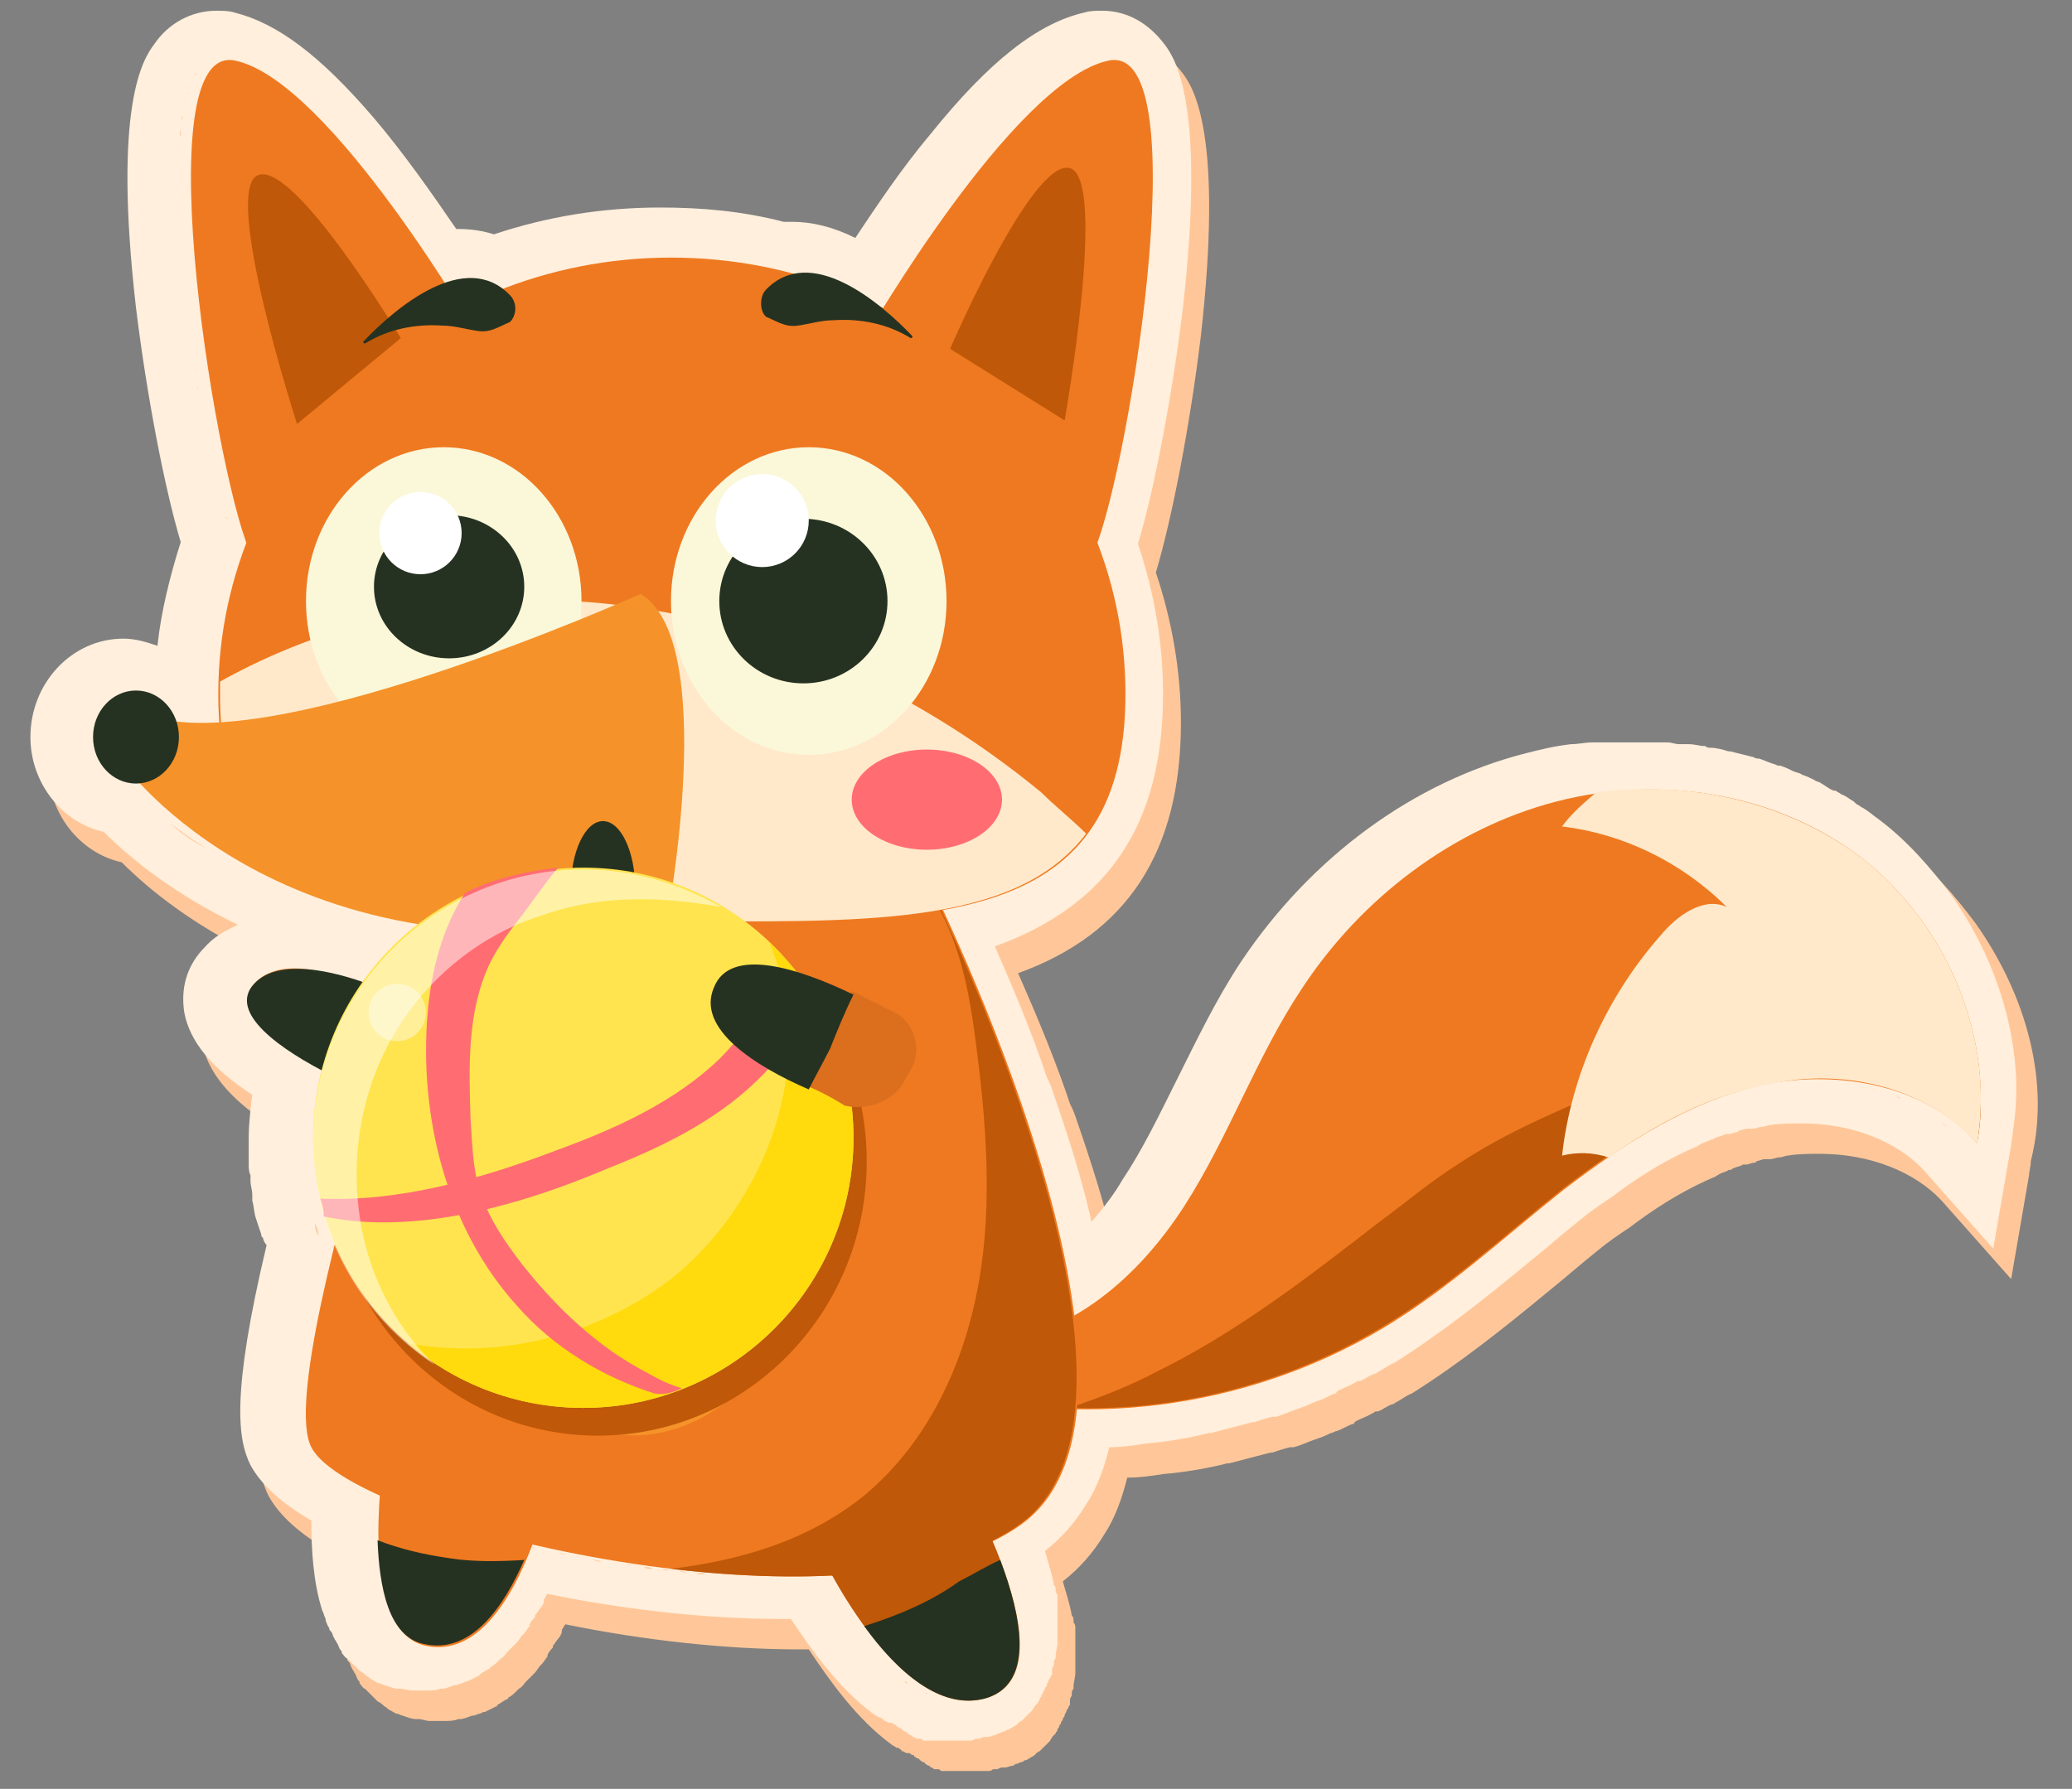 <?xml version="1.0" encoding="UTF-8"?> <svg xmlns="http://www.w3.org/2000/svg" xmlns:xlink="http://www.w3.org/1999/xlink" version="1.0" id="Слой_1" x="0px" y="0px" width="115.8px" height="100px" viewBox="0 0 115.8 100" style="enable-background:new 0 0 115.8 100;" xml:space="preserve"><rect x="0" y="0" width="115.8" height="100" fill="#808080" stroke="none"/> <g> <path style="fill:#FFC799;" d="M110.4,51.6c-1.2-1.6-2.5-3.1-4.1-4.3c-0.3-0.2-0.6-0.5-1-0.7c-0.1-0.1-0.2-0.1-0.3-0.2l-0.1-0.1 c-0.2-0.1-0.4-0.3-0.7-0.4c-0.1-0.1-0.2-0.1-0.3-0.2l-0.1,0c-0.3-0.1-0.5-0.3-0.7-0.4c-0.1-0.1-0.3-0.1-0.4-0.2 c-0.2-0.1-0.4-0.2-0.7-0.3c-0.1-0.1-0.3-0.1-0.5-0.2c-0.2-0.1-0.4-0.2-0.7-0.3l-0.1,0c-0.1,0-0.2-0.1-0.3-0.1 c-0.3-0.1-0.5-0.2-0.8-0.3l-0.1,0c-0.1,0-0.2-0.1-0.3-0.1c-0.4-0.1-0.8-0.2-1.2-0.3c0,0-0.1,0-0.1,0c-0.3-0.1-0.7-0.2-1-0.2 c-0.1,0-0.2,0-0.3-0.1l-0.1,0c-0.2,0-0.5-0.1-0.8-0.1c-0.1,0-0.3,0-0.4,0l-0.1,0c-0.3,0-0.5-0.1-0.7-0.1c-0.2,0-0.3,0-0.5,0 c-0.2,0-0.5,0-0.7,0c-0.2,0-0.3,0-0.5,0c-0.1,0-0.1,0-0.2,0c-0.2,0-0.4,0-0.6,0l-0.1,0c-0.1,0-0.3,0-0.4,0c-0.3,0-0.5,0-0.8,0 l-0.1,0c-0.1,0-0.2,0-0.3,0c-0.4,0-0.8,0.1-1.2,0.1c-0.9,0.1-1.7,0.3-2.5,0.5c-6.3,1.6-12,5.8-15.9,11.6c-1.4,2.1-2.5,4.4-3.6,6.6 c-1,2-1.9,3.9-3.1,5.7c-0.4,0.7-1,1.5-1.7,2.3c-0.5-2.3-1.3-4.8-2.2-7.4c-0.1-0.3-0.2-0.5-0.3-0.7c-0.8-2.4-1.8-4.8-2.9-7.3 c6.1-2.2,9.1-6.8,9.1-14c0-2.9-0.5-5.7-1.4-8.4c0.9-3,1.9-8.2,2.5-13.1c1.3-11.4-0.4-14-1-14.8c-0.9-1.2-2.1-1.9-3.5-1.9h0h0 c-0.3,0-0.7,0-1,0.1c-2.5,0.6-5.2,2.8-8.6,6.9c-1.6,1.9-3,4-4.2,5.8c-1.2-0.6-2.4-0.9-3.5-0.9c-0.2,0-0.3,0-0.5,0 c-2.3-0.6-4.6-0.8-6.9-0.8c-3.2,0-6.3,0.5-9.3,1.5c-0.6-0.2-1.3-0.3-2-0.3c0,0,0,0-0.1,0c-1.3-1.9-2.9-4.2-4.6-6.2 c-3-3.5-5.4-5.3-7.8-5.9c-0.3-0.1-0.7-0.1-1-0.1c0,0,0,0,0,0c-1.4,0-2.7,0.7-3.5,1.9c-0.6,0.8-2.4,3.4-1,14.7 c0.6,4.9,1.6,10.1,2.5,13.1c-0.6,1.9-1.1,3.9-1.3,5.8c-0.6-0.2-1.2-0.4-1.9-0.4c-2.9,0-5.2,2.5-5.2,5.5c0,2.6,1.8,4.8,4.1,5.3 c1.6,1.6,4,3.5,7.5,5.2c-0.7,0.3-1.4,0.7-1.9,1.3c0,0-0.1,0.1-0.1,0.1c-0.9,1-1.2,2.2-1,3.5c0.3,1.6,1.5,3.1,3.8,4.6 c-0.1,0.8-0.2,1.6-0.2,2.4c0,0.3,0,0.7,0,1.1c0,0.1,0,0.2,0,0.2l0,0.1c0,0.3,0,0.5,0.1,0.7c0,0.1,0,0.2,0,0.3 c0,0.3,0.1,0.5,0.1,0.8l0,0.1c0,0.1,0,0.1,0,0.2c0.1,0.4,0.1,0.7,0.2,1l0,0l0,0c0.1,0.3,0.2,0.6,0.3,0.9c0,0.1,0,0.1,0.1,0.2l0,0 c0,0.1,0.1,0.3,0.2,0.4c-2,8.4-1.6,10.9-0.9,12.3c0.6,1.1,1.7,2.1,3.4,3.1c0,1.6,0.1,3.4,0.6,5l0,0c0.1,0.2,0.1,0.3,0.2,0.5 c0,0,0,0.1,0,0.1l0,0c0.1,0.2,0.1,0.3,0.2,0.4c0,0.1,0,0.1,0.1,0.2c0.1,0.1,0.1,0.3,0.2,0.4c0,0.1,0.1,0.1,0.1,0.2 c0.1,0.1,0.1,0.2,0.2,0.4c0.1,0.1,0.1,0.1,0.1,0.2c0.1,0.1,0.2,0.3,0.3,0.3l0,0c0.1,0.1,0.1,0.1,0.2,0.2c0.1,0.1,0.2,0.2,0.3,0.3 c0,0,0.1,0.1,0.2,0.2c0.2,0.1,0.3,0.2,0.4,0.3c0.1,0,0.1,0.1,0.3,0.2c0.2,0.1,0.3,0.2,0.4,0.2c0.1,0,0.2,0.1,0.3,0.1 c0.3,0.1,0.5,0.2,0.8,0.2l0,0l0,0l0.1,0l0,0c0.2,0,0.4,0.1,0.6,0.1c0,0,0.1,0,0.1,0c0.2,0,0.3,0,0.5,0c0.1,0,0.1,0,0.2,0 c0,0,0.1,0,0.1,0c0.2,0,0.5,0,0.7-0.1c0,0,0.1,0,0.1,0c0.2,0,0.4-0.1,0.7-0.2c0,0,0.1,0,0.1,0c0.2-0.1,0.4-0.1,0.5-0.2 c0,0,0.1,0,0.1,0c0.2-0.1,0.4-0.2,0.6-0.3c0,0,0.1,0,0.1-0.1c0.2-0.1,0.3-0.2,0.5-0.3c0,0,0.1,0,0.1-0.1c0.2-0.1,0.3-0.2,0.5-0.4 c0,0,0,0,0.1-0.1c0.2-0.1,0.3-0.3,0.4-0.4l0,0l0,0c0.1-0.1,0.2-0.2,0.4-0.4c0,0,0,0,0.1-0.1c0.1-0.1,0.2-0.3,0.3-0.4l0.1-0.1 c0.1-0.1,0.2-0.3,0.3-0.4l0-0.1l0,0c0.1-0.2,0.2-0.3,0.3-0.4l0-0.1c0.1-0.1,0.2-0.3,0.3-0.4l0,0c0.1-0.1,0.2-0.3,0.2-0.4l0,0l0-0.1 c0.1-0.1,0.1-0.2,0.2-0.3c4.4,0.9,9,1.4,13,1.4c0.2,0,0.4,0,0.6,0c1.2,1.8,2.7,3.9,4.6,5.3l0,0c0.1,0.1,0.2,0.1,0.3,0.2l0.1,0 c0.1,0.1,0.2,0.1,0.2,0.2l0.1,0c0.1,0.1,0.2,0.1,0.2,0.1l0.1,0l0,0c0.1,0,0.1,0.1,0.2,0.1c0,0,0.1,0,0.1,0.1c0.1,0,0.1,0.1,0.2,0.1 c0,0,0.1,0,0.1,0.1c0.1,0,0.1,0.1,0.2,0.1c0,0,0.1,0,0.1,0.1c0.1,0,0.1,0.1,0.2,0.1c0,0,0.1,0,0.1,0.1c0.1,0,0.1,0,0.2,0.1 c0.1,0,0.1,0,0.2,0c0.1,0,0.1,0,0.2,0.1c0.1,0,0.1,0,0.2,0c0.1,0,0.1,0,0.2,0c0.1,0,0.1,0,0.2,0c0.1,0,0.2,0,0.2,0l0,0 c0.1,0,0.1,0,0.2,0c0.1,0,0.1,0,0.2,0l0,0c0.1,0,0.1,0,0.2,0c0,0,0.1,0,0.1,0l0.1,0l0,0c0.1,0,0.1,0,0.2,0c0.1,0,0.1,0,0.2,0l0,0 c0.1,0,0.1,0,0.2,0c0.1,0,0.2,0,0.2,0l0,0c0.1,0,0.1,0,0.2,0c0.1,0,0.2,0,0.3-0.1c0.1,0,0.1,0,0.2,0c0.1,0,0.2-0.1,0.3-0.1l0,0 l0.1,0c0,0,0,0,0.1,0c0.1,0,0.3-0.1,0.4-0.1c0.1,0,0.1-0.1,0.2-0.1c0.1,0,0.2-0.1,0.3-0.1c0.1,0,0.1-0.1,0.2-0.1 c0.1,0,0.2-0.1,0.2-0.1c0.1,0,0.1-0.1,0.2-0.1c0.1-0.1,0.2-0.1,0.2-0.2c0.1,0,0.1-0.1,0.2-0.1c0.1-0.1,0.1-0.1,0.2-0.2 c0.1-0.1,0.1-0.1,0.2-0.2c0.1-0.1,0.1-0.1,0.2-0.2c0-0.1,0.1-0.1,0.1-0.2c0.1-0.1,0.1-0.1,0.2-0.2c0-0.1,0.1-0.1,0.1-0.2 c0-0.1,0.1-0.1,0.1-0.2c0-0.1,0.1-0.1,0.1-0.2c0-0.1,0.1-0.1,0.1-0.2c0-0.1,0.1-0.1,0.1-0.2c0-0.1,0.1-0.2,0.1-0.2 c0-0.1,0-0.1,0.1-0.2c0-0.1,0.1-0.2,0.1-0.2c0-0.1,0-0.1,0-0.2c0-0.1,0-0.2,0.1-0.3c0,0,0-0.1,0-0.1c0-0.1,0-0.2,0.1-0.3 c0,0,0-0.1,0-0.1c0-0.3,0.1-0.5,0.1-0.8c0,0,0,0,0-0.1c0-0.1,0-0.2,0-0.3c0,0,0-0.1,0-0.1c0-0.1,0-0.2,0-0.3c0,0,0-0.1,0-0.1 c0-0.1,0-0.2,0-0.3l0-0.1c0-0.1,0-0.2,0-0.3l0-0.1l0,0c0-0.1,0-0.2,0-0.3l0-0.1c0-0.1,0-0.2,0-0.3l0-0.1c0-0.1,0-0.2-0.1-0.3l0-0.1 c0-0.1,0-0.2-0.1-0.3l0,0c-0.1-0.6-0.3-1.2-0.5-1.9c0.9-0.7,1.7-1.6,2.3-2.6c0.6-0.9,1-2,1.3-3.2c0.7,0,1.4-0.1,2-0.2l0,0l0,0 c1.2-0.1,2.4-0.3,3.6-0.6l0,0l0.1,0c0.8-0.2,1.5-0.4,2.3-0.6l0.1,0l0,0c0.3-0.1,0.6-0.2,1-0.3l0.1,0l0.1,0c0.4-0.1,0.8-0.3,1.1-0.4 l0,0c0.3-0.1,0.6-0.2,1-0.4c0.1,0,0.2-0.1,0.3-0.1c0.3-0.1,0.6-0.3,0.9-0.4l0,0c0,0,0.1,0,0.1-0.1c0.3-0.2,0.7-0.3,1-0.5 c0.1,0,0.1-0.1,0.2-0.1l0.1,0c0.3-0.1,0.5-0.3,0.8-0.4l0,0c0.1,0,0.2-0.1,0.2-0.1c0.4-0.2,0.6-0.4,0.9-0.5l0,0l0,0 c2.7-1.7,5.2-3.7,7.5-5.6c1-0.8,1.9-1.6,2.9-2.4c0.6-0.5,1.2-0.9,1.8-1.3l0.4-0.3c1.5-1.1,2.9-1.9,4.3-2.5c0.1,0,0.1-0.1,0.2-0.1 c0.1-0.1,0.2-0.1,0.4-0.2c0.1,0,0.2-0.1,0.2-0.1l0,0l0.1,0c0.1,0,0.1-0.1,0.2-0.1c0.2-0.1,0.4-0.1,0.5-0.2c0,0,0.1,0,0.1,0l0.1,0 c0.1,0,0.3-0.1,0.4-0.1c0.1,0,0.1,0,0.2-0.1c0.1,0,0.3-0.1,0.4-0.1l0.1,0c0,0,0.1,0,0.1,0c0,0,0.1,0,0.1,0c0.2,0,0.4-0.1,0.5-0.1 c0.2,0,0.4-0.1,0.5-0.1c0.6-0.1,1.2-0.1,1.8-0.1c2.8,0,5.3,1,6.8,2.6l3.9,4.4l1-5.8c0-0.2,0.1-0.5,0.1-0.8l0,0l0,0l0,0l0,0 C114.6,60.6,113.3,55.7,110.4,51.6z M101.5,61.9c-0.1,0-0.1,0-0.2,0C101.4,61.9,101.4,61.9,101.5,61.9z M104.6,49.6 c0.3,0.3,0.7,0.5,1,0.8C105.3,50.2,105,49.9,104.6,49.6c-0.3-0.2-0.6-0.4-0.9-0.6C104.1,49.2,104.3,49.4,104.6,49.6z M106.1,62.5 c-0.1,0-0.1,0-0.2-0.1C106,62.4,106.1,62.5,106.1,62.5z M105.3,62.3c0,0-0.1,0-0.1,0C105.2,62.2,105.2,62.2,105.3,62.3z M104.6,62.1c-0.1,0-0.2,0-0.2,0C104.4,62.1,104.5,62.1,104.6,62.1z M103.9,62c-0.1,0-0.2,0-0.3,0C103.7,62,103.8,62,103.9,62z M103.1,62c-0.1,0-0.2,0-0.2,0C103,61.9,103.1,62,103.1,62z M102.3,48.1c-0.1-0.1-0.2-0.1-0.3-0.2c0,0-0.1,0-0.1-0.1 c0,0,0.1,0,0.1,0.1C102,48,102.2,48,102.3,48.1z M102.3,61.9C102.2,61.9,102.2,61.9,102.3,61.9C102.2,61.9,102.2,61.9,102.3,61.9z M100.8,62c-0.1,0-0.1,0-0.2,0C100.7,62,100.7,62,100.8,62z M99.6,46.9c0.1,0,0.3,0.1,0.4,0.1C99.9,47,99.7,47,99.6,46.9 c-0.2-0.1-0.4-0.2-0.7-0.2C99.2,46.8,99.4,46.8,99.6,46.9z M92.8,45.7c0,0,0.1,0,0.1,0c-0.2,0-0.4,0-0.6,0 C92.5,45.7,92.6,45.7,92.8,45.7z M56.2,87.7c0.1,0,0.1-0.1,0.2-0.1c0.1-0.1,0.2-0.1,0.3-0.2c0.1,0,0.1-0.1,0.2-0.1 c-0.1,0-0.1,0.1-0.2,0.1c-0.1,0.1-0.2,0.1-0.3,0.2C56.3,87.6,56.2,87.7,56.2,87.7C56.1,87.7,56.1,87.7,56.2,87.7 c0.1,0.3,0.2,0.6,0.3,0.9C56.4,88.3,56.3,88,56.2,87.7C56.1,87.7,56.1,87.7,56.2,87.7z M57,90c-0.1-0.3-0.2-0.6-0.3-0.9 C56.8,89.4,56.9,89.7,57,90z M62.1,47c-1.3,2.6-3.6,4.1-6.6,5c-0.5,0.2-1.1,0.3-1.6,0.4c0.6-0.1,1.1-0.3,1.6-0.4 C58.5,51.1,60.8,49.6,62.1,47c0.2-0.3,0.3-0.6,0.4-1C62.4,46.3,62.3,46.7,62.1,47z M63.1,27.8c0-0.1,0-0.1,0-0.2 C63.1,27.6,63.1,27.7,63.1,27.8z M63.2,27.3c0-0.1,0-0.1,0-0.2C63.2,27.1,63.2,27.2,63.2,27.3z M63.3,26.8c0-0.1,0-0.1,0-0.2 C63.3,26.6,63.3,26.7,63.3,26.8z M63.4,26.3c0-0.1,0-0.1,0-0.2C63.4,26.1,63.4,26.2,63.4,26.3z M62.9,28.7c0-0.1,0-0.1,0.1-0.2 C62.9,28.5,62.9,28.6,62.9,28.7z M63,28.2c0-0.1,0-0.1,0-0.2C63,28.1,63,28.2,63,28.2z M62,31.7c0,0.1-0.1,0.2-0.1,0.3 c0.1,0.2,0.2,0.5,0.3,0.7c-0.1-0.2-0.2-0.5-0.3-0.7C62,31.9,62,31.8,62,31.7z M62.5,30.1c0,0.1,0,0.1-0.1,0.2 C62.5,30.2,62.5,30.2,62.5,30.1z M62.4,30.5c0,0.1,0,0.1-0.1,0.2C62.4,30.6,62.4,30.5,62.4,30.5z M62.3,30.8c0,0.1,0,0.1-0.1,0.2 C62.3,31,62.3,30.9,62.3,30.8z M62.2,31.1c0,0.1,0,0.1-0.1,0.2C62.2,31.3,62.2,31.2,62.2,31.1z M62.1,31.4c0,0.1,0,0.1-0.1,0.2 C62.1,31.6,62.1,31.5,62.1,31.4z M62.6,29.9c0-0.1,0-0.1,0.1-0.2C62.6,29.8,62.6,29.9,62.6,29.9z M62.7,29.5c0-0.1,0-0.1,0.1-0.2 C62.7,29.4,62.7,29.5,62.7,29.5z M62.8,29.1c0-0.1,0-0.1,0.1-0.2C62.8,29,62.8,29,62.8,29.1z M62.9,35c-0.1-0.6-0.3-1.2-0.5-1.7 C62.6,33.9,62.7,34.4,62.9,35z M62.8,45.5c0.1-0.4,0.2-0.7,0.3-1.1C63,44.8,62.9,45.1,62.8,45.5z M63.4,41.8c0-0.5,0-0.9,0-1.4 C63.5,40.9,63.5,41.4,63.4,41.8z M63.5,25.8c0-0.1,0-0.1,0-0.2C63.5,25.6,63.5,25.7,63.5,25.8z M63.6,25.2c0-0.1,0-0.1,0-0.2 C63.6,25.1,63.6,25.2,63.6,25.2z M63.7,24.7c0-0.1,0-0.1,0-0.2C63.7,24.5,63.7,24.6,63.7,24.7z M63.8,24.1c0-0.1,0-0.1,0-0.2 C63.8,24,63.8,24.1,63.8,24.1z M63.9,23.6c0-0.1,0-0.1,0-0.2C63.9,23.4,63.9,23.5,63.9,23.6z M64,23c0-0.1,0-0.1,0-0.2 C64,22.9,64,22.9,64,23z M64.1,22.4c0-0.1,0-0.1,0-0.2C64.1,22.3,64.1,22.4,64.1,22.4z M64.2,21.9c0-0.1,0-0.1,0-0.2 C64.2,21.7,64.2,21.8,64.2,21.9z M64.3,21.3c0-0.1,0-0.1,0-0.2C64.3,21.2,64.3,21.2,64.3,21.3z M64.4,20.7c0-0.1,0-0.1,0-0.2 C64.4,20.6,64.4,20.6,64.4,20.7z M64.4,20.1c0-0.1,0-0.1,0-0.2C64.4,20,64.4,20.1,64.4,20.1z M64.5,19.5c0,0,0-0.1,0-0.1 C64.5,19.4,64.5,19.5,64.5,19.5z M64.6,18.9c0,0,0-0.1,0-0.1C64.6,18.8,64.6,18.9,64.6,18.9z M64.7,18.3c0,0,0-0.1,0-0.1 C64.7,18.3,64.7,18.3,64.7,18.3z M64.7,17.8c0,0,0-0.1,0-0.1C64.7,17.7,64.7,17.7,64.7,17.8z M64.8,17.2 C64.8,17.1,64.8,17.1,64.8,17.2C64.8,17.1,64.8,17.1,64.8,17.2z M64.8,16.6C64.8,16.6,64.8,16.6,64.8,16.6 C64.8,16.6,64.8,16.6,64.8,16.6z M64.9,16C64.9,16,64.9,16,64.9,16C64.9,16,64.9,16,64.9,16z M65,9.8C65,9.8,65,9.8,65,9.8 C65,9.8,65,9.8,65,9.8z M65,9.4C65,9.3,65,9.3,65,9.4C65,9.3,65,9.3,65,9.4z M65,9C65,8.9,65,8.9,65,9C65,8.9,65,8.9,65,9z M64.9,8.6C64.9,8.5,64.9,8.5,64.9,8.6C64.9,8.5,64.9,8.5,64.9,8.6z M64.9,8.2c0,0,0-0.1,0-0.1C64.9,8.1,64.9,8.1,64.9,8.2z M64.8,7.8c0,0,0-0.1,0-0.1C64.8,7.7,64.8,7.8,64.8,7.8z M64.7,7.5c0,0,0-0.1,0-0.1C64.7,7.4,64.7,7.4,64.7,7.5z M64.7,7.1 c0,0,0-0.1,0-0.1C64.6,7,64.7,7.1,64.7,7.1z M64.6,6.8c0,0,0-0.1,0-0.1C64.6,6.7,64.6,6.8,64.6,6.8z M64.5,6.5c0,0,0-0.1,0-0.1 C64.5,6.4,64.5,6.5,64.5,6.5z M64.4,6.2c0,0,0-0.1,0-0.1C64.3,6.2,64.4,6.2,64.4,6.2z M64.3,6C64.2,6,64.2,5.9,64.3,6 C64.2,5.9,64.2,6,64.3,6z M64.1,5.8C64.1,5.7,64.1,5.7,64.1,5.8C64.1,5.7,64.1,5.7,64.1,5.8z M64,5.6C64,5.5,64,5.5,64,5.6 C64,5.5,64,5.5,64,5.6z M63.8,5.4C63.8,5.4,63.8,5.3,63.8,5.4C63.8,5.3,63.8,5.4,63.8,5.4z M63.7,5.3C63.7,5.2,63.6,5.2,63.7,5.3 C63.6,5.2,63.7,5.2,63.7,5.3z M63.5,5.1C63.5,5.1,63.5,5.1,63.5,5.1C63.5,5.1,63.5,5.1,63.5,5.1z M63.3,5.1C63.3,5,63.3,5,63.3,5.1 C63.3,5,63.3,5,63.3,5.1z M63.1,5c0,0-0.1,0-0.1,0C63.1,5,63.1,5,63.1,5z M62.9,5C62.9,5,62.9,5,62.9,5C62.9,5,62.9,5,62.9,5 C62.8,5,62.9,5,62.9,5z M62.5,5c0.1,0,0.1,0,0.2,0C62.7,5,62.6,5,62.5,5z M49.2,18.3c-0.1,0-0.1-0.1-0.2-0.1 C49.1,18.2,49.2,18.3,49.2,18.3z M49.9,18.8c-0.1-0.1-0.2-0.1-0.3-0.2C49.7,18.7,49.8,18.7,49.9,18.8z M49.5,18.5 c-0.1,0-0.1-0.1-0.2-0.1C49.4,18.4,49.5,18.5,49.5,18.5z M45.8,16.8c-0.1,0-0.1,0-0.2,0c0,0,0,0,0,0C45.7,16.8,45.7,16.8,45.8,16.8 z M48.9,18.1c-0.1,0-0.1-0.1-0.2-0.1C48.8,18,48.9,18.1,48.9,18.1z M48.7,17.9c-0.1,0-0.1-0.1-0.2-0.1 C48.5,17.8,48.6,17.9,48.7,17.9z M48.4,17.7c-0.1,0-0.2-0.1-0.2-0.1C48.2,17.7,48.3,17.7,48.4,17.7z M48.1,17.6 c-0.1-0.1-0.2-0.1-0.3-0.2C47.9,17.5,48,17.5,48.1,17.6z M47.7,17.4c-0.1,0-0.1-0.1-0.2-0.1C47.5,17.3,47.6,17.3,47.7,17.4z M47.4,17.2c-0.1,0-0.1-0.1-0.2-0.1C47.2,17.2,47.3,17.2,47.4,17.2z M47.1,17.1c-0.1,0-0.1,0-0.2-0.1C46.9,17.1,47,17.1,47.1,17.1z M46.8,17c-0.1,0-0.1,0-0.2-0.1C46.6,17,46.7,17,46.8,17z M46.5,16.9c-0.1,0-0.1,0-0.2,0C46.3,16.9,46.4,16.9,46.5,16.9z M46.2,16.9c-0.1,0-0.2,0-0.3,0C46,16.9,46.1,16.9,46.2,16.9z M45.4,16.9c0,0-0.1,0-0.1,0C45.3,16.9,45.3,16.9,45.4,16.9z M43.7,89.7c-0.2,0-0.4,0-0.6,0C43.3,89.7,43.5,89.7,43.7,89.7z M42.7,89.7c-0.2,0-0.4,0-0.6,0C42.3,89.6,42.5,89.7,42.7,89.7z M41.7,89.6c-0.2,0-0.4,0-0.6,0C41.4,89.6,41.5,89.6,41.7,89.6z M40.7,89.5c-0.2,0-0.4,0-0.5,0C40.4,89.5,40.6,89.5,40.7,89.5z M39.8,89.5c-0.2,0-0.4,0-0.5-0.1C39.4,89.4,39.6,89.4,39.8,89.5z M38.8,89.4c-0.2,0-0.4,0-0.5-0.1C38.4,89.3,38.6,89.3,38.8,89.4z M37.8,89.3c-0.2,0-0.4,0-0.5-0.1C37.5,89.2,37.6,89.2,37.8,89.3z M36.9,89.1c-0.2,0-0.4,0-0.5-0.1C36.5,89.1,36.7,89.1,36.9,89.1z M35.9,89c-0.2,0-0.4-0.1-0.5-0.1C35.5,88.9,35.7,89,35.9,89z M34.9,88.8c-0.2,0-0.4-0.1-0.5-0.1C34.6,88.8,34.8,88.8,34.9,88.8z M34,88.7c-0.2,0-0.4-0.1-0.5-0.1C33.6,88.6,33.8,88.6,34,88.7z M28.7,17.8L28.7,17.8C28.7,17.8,28.7,17.8,28.7,17.8 C28.7,17.8,28.7,17.8,28.7,17.8z M28.5,17.6C28.5,17.6,28.5,17.6,28.5,17.6C28.5,17.6,28.5,17.6,28.5,17.6z M28.3,17.5 C28.3,17.5,28.3,17.5,28.3,17.5C28.3,17.5,28.3,17.5,28.3,17.5z M28.1,17.4C28.1,17.4,28,17.4,28.1,17.4 C28,17.4,28.1,17.4,28.1,17.4z M27.9,17.4C27.9,17.3,27.8,17.3,27.9,17.4C27.8,17.3,27.9,17.3,27.9,17.4z M27.7,17.3 C27.6,17.3,27.6,17.3,27.7,17.3C27.6,17.3,27.6,17.3,27.7,17.3z M27.4,17.2C27.4,17.2,27.4,17.2,27.4,17.2 C27.4,17.2,27.4,17.2,27.4,17.2z M27.2,17.2C27.2,17.2,27.2,17.2,27.2,17.2C27.2,17.2,27.2,17.2,27.2,17.2z M26.9,17.2 C26.9,17.2,26.9,17.2,26.9,17.2C26.9,17.2,26.9,17.2,26.9,17.2C26.9,17.2,26.9,17.2,26.9,17.2z M25.5,17.5L25.5,17.5 c-1.4-2.1-3.3-5-5.4-7.5c-0.1-0.2-0.3-0.3-0.4-0.5c0.1,0.2,0.3,0.3,0.4,0.5C22.2,12.5,24.1,15.3,25.5,17.5z M26.6,17.2 C26.6,17.2,26.6,17.2,26.6,17.2C26.6,17.2,26.6,17.2,26.6,17.2z M26.3,17.3C26.2,17.3,26.2,17.3,26.3,17.3 C26.2,17.3,26.2,17.3,26.3,17.3z M25.9,17.3C25.9,17.3,25.9,17.4,25.9,17.3C25.9,17.4,25.9,17.3,25.9,17.3z M15.8,50.8 c0.4,0.2,0.8,0.4,1.2,0.5C16.5,51.1,16.1,50.9,15.8,50.8z M17.1,55.7c-0.1,0-0.3,0-0.4,0C16.8,55.8,16.9,55.7,17.1,55.7z M17.2,55.7c0.1,0,0.2,0,0.3,0C17.4,55.7,17.3,55.7,17.2,55.7C17.2,55.7,17.2,55.7,17.2,55.7z M18.3,68c0,0.1,0,0.1,0,0.2 c0,0.1,0,0.1,0,0.2c0-0.1,0-0.1,0-0.2C18.4,68.1,18.3,68,18.3,68c0-0.2-0.1-0.4-0.1-0.6C18.3,67.5,18.3,67.8,18.3,68z M18.2,55.8 c0.1,0,0.3,0,0.4,0.1C18.5,55.8,18.4,55.8,18.2,55.8z M19.3,71.2c0-0.1-0.1-0.2-0.1-0.3c0-0.1,0-0.1-0.1-0.2 c-0.1-0.2-0.2-0.4-0.2-0.7c0,0,0,0,0,0c0,0,0,0,0,0c0.1,0.2,0.2,0.4,0.2,0.7c0,0.1,0,0.1,0.1,0.2C19.2,71,19.3,71.1,19.3,71.2 L19.3,71.2z M18.8,55.9c0.1,0,0.2,0,0.3,0.1C19,56,18.9,55.9,18.8,55.9z M20.9,56.5c-0.2-0.1-0.3-0.1-0.5-0.2 C20.6,56.4,20.7,56.4,20.9,56.5L20.9,56.5z M20.2,56.3c-0.1,0-0.2-0.1-0.4-0.1C20,56.2,20.1,56.2,20.2,56.3z M19.7,56.1 c-0.1,0-0.2-0.1-0.3-0.1C19.5,56,19.6,56.1,19.7,56.1z M18.1,55.8c-0.2,0-0.3,0-0.5,0C17.8,55.8,18,55.8,18.1,55.8z M18.9,8.7 c-0.3-0.3-0.5-0.6-0.8-0.8C18.3,8.1,18.6,8.4,18.9,8.7z M16.7,6.6c0.3,0.3,0.6,0.5,1,0.8C17.3,7.1,17,6.9,16.7,6.6z M14.7,5.3 c-0.2-0.1-0.4-0.2-0.6-0.2C14.3,5.2,14.5,5.2,14.7,5.3z M12.8,40.4c0,0.6,0,1.2,0.1,1.7C12.9,41.6,12.8,41,12.8,40.4z M12.8,25.4 c0,0.1,0,0.2,0.1,0.3C12.8,25.6,12.8,25.5,12.8,25.4z M12.9,25.9c0,0.1,0,0.2,0.1,0.3C12.9,26.1,12.9,26,12.9,25.9z M13,26.4 c0,0.1,0,0.2,0.1,0.3C13,26.7,13,26.6,13,26.4z M13.1,26.9c0,0.1,0,0.2,0.1,0.3C13.1,27.1,13.1,27,13.1,26.9z M13.2,27.4 c0,0.1,0,0.2,0.1,0.3C13.2,27.6,13.2,27.5,13.2,27.4z M14.4,31.9c0-0.1-0.1-0.2-0.1-0.3C14.3,31.8,14.4,31.8,14.4,31.9L14.4,31.9z M13.3,27.9c0,0.1,0,0.2,0.1,0.3C13.3,28.1,13.3,28,13.3,27.9z M13.4,28.4c0,0.1,0,0.2,0.1,0.3C13.4,28.5,13.4,28.5,13.4,28.4z M13.5,28.8c0,0.1,0,0.2,0.1,0.2C13.5,29,13.5,28.9,13.5,28.8z M13.6,29.2c0,0.1,0,0.2,0.1,0.2C13.6,29.4,13.6,29.3,13.6,29.2z M13.7,29.6c0,0.1,0,0.1,0.1,0.2C13.8,29.8,13.7,29.7,13.7,29.6z M13.8,30c0,0.1,0,0.1,0.1,0.2C13.9,30.2,13.8,30.1,13.8,30z M13.9,30.4c0,0.1,0,0.1,0.1,0.2C14,30.5,13.9,30.5,13.9,30.4z M14,30.8c0,0.1,0,0.1,0.1,0.2C14.1,30.9,14,30.8,14,30.8z M14.1,31.1c0,0.1,0,0.1,0.1,0.2C14.2,31.2,14.1,31.1,14.1,31.1z M14.2,31.4c0,0.1,0,0.1,0.1,0.2C14.3,31.5,14.2,31.5,14.2,31.4z M13.5,5C13.5,5,13.5,5,13.5,5C13.5,5,13.5,5,13.5,5C13.4,5,13.4,5,13.5,5z M13.8,5c-0.1,0-0.1,0-0.2,0C13.7,5,13.7,5,13.8,5z M12.6,5.3C12.6,5.3,12.5,5.4,12.6,5.3C12.5,5.4,12.6,5.3,12.6,5.3z M13.3,5c0,0-0.1,0-0.1,0C13.2,5,13.3,5,13.3,5z M13.1,5 c0,0-0.1,0-0.1,0C13,5,13.1,5,13.1,5z M12.9,5.1C12.9,5.1,12.9,5.1,12.9,5.1C12.9,5.1,12.9,5.1,12.9,5.1z M12.8,5.2 C12.7,5.2,12.7,5.2,12.8,5.2C12.7,5.2,12.7,5.2,12.8,5.2z M11.3,9.7c-0.1,1.8,0,4,0.2,6.4C11.3,13.7,11.2,11.5,11.3,9.7z M12.4,5.5 c0,0-0.1,0.1-0.1,0.1C12.4,5.5,12.4,5.5,12.4,5.5z M12.3,5.7c0,0-0.1,0.1-0.1,0.1C12.2,5.7,12.3,5.7,12.3,5.7z M12.2,5.9 c0,0-0.1,0.1-0.1,0.1C12.1,6,12.1,5.9,12.2,5.9z M12,6.1c0,0.1,0,0.1-0.1,0.2C12,6.2,12,6.2,12,6.1z M11.9,6.4c0,0.1,0,0.1-0.1,0.2 C11.9,6.5,11.9,6.4,11.9,6.4z M11.8,6.6c0,0.1,0,0.1-0.1,0.2C11.8,6.8,11.8,6.7,11.8,6.6z M11.7,7c0,0.1,0,0.1-0.1,0.2 C11.7,7.1,11.7,7,11.7,7z M11.6,7.3c0,0.1,0,0.2-0.1,0.2C11.6,7.4,11.6,7.4,11.6,7.3z M11.6,7.6c0,0.1,0,0.2,0,0.3 C11.5,7.8,11.5,7.7,11.6,7.6z M11.5,8c0,0.1,0,0.2,0,0.3C11.5,8.2,11.5,8.1,11.5,8z M11.4,8.4c0,0.1,0,0.2,0,0.3 C11.4,8.6,11.4,8.5,11.4,8.4z M11.4,8.8c0,0.1,0,0.2,0,0.4C11.4,9,11.4,8.9,11.4,8.8z M11.4,9.2c0,0.1,0,0.3,0,0.4 C11.3,9.5,11.3,9.4,11.4,9.2z M12.7,25.2c0-0.1,0-0.2-0.1-0.3C12.7,25,12.7,25.1,12.7,25.2z M12.6,24.7c0-0.1,0-0.2-0.1-0.4 C12.6,24.4,12.6,24.6,12.6,24.7z M12.5,24.1c0-0.1,0-0.2-0.1-0.4C12.5,23.9,12.5,24,12.5,24.1z M12.4,23.6c0-0.1,0-0.2-0.1-0.4 C12.4,23.3,12.4,23.5,12.4,23.6z M12.4,23c0-0.1,0-0.3-0.1-0.4C12.3,22.8,12.3,22.9,12.4,23z M12.3,22.4c0-0.1,0-0.3-0.1-0.4 C12.2,22.2,12.2,22.3,12.3,22.4z M12.2,21.9c0-0.1,0-0.3-0.1-0.4C12.1,21.6,12.1,21.7,12.2,21.9z M12.1,21.3c0-0.1,0-0.3-0.1-0.4 C12,21,12.1,21.2,12.1,21.3z M12,20.7c0-0.1,0-0.3-0.1-0.4C12,20.4,12,20.6,12,20.7z M11.9,20.1c0-0.1,0-0.3-0.1-0.4 C11.9,19.8,11.9,20,11.9,20.1z M11.8,19.5c0-0.2,0-0.3-0.1-0.5C11.8,19.2,11.8,19.4,11.8,19.5z M11.8,19c0-0.2,0-0.3-0.1-0.5 C11.7,18.6,11.8,18.8,11.8,19z M11.7,18.4c0-0.2,0-0.3-0.1-0.5C11.7,18,11.7,18.2,11.7,18.4z M11.6,17.8c0-0.2,0-0.3-0.1-0.5 C11.6,17.4,11.6,17.6,11.6,17.8z M11.6,17.2c0-0.2,0-0.4-0.1-0.5C11.5,16.8,11.6,17,11.6,17.2z M11.5,16.6c0-0.2,0-0.4,0-0.6 C11.5,16.2,11.5,16.4,11.5,16.6z M11.8,42.1c-0.1,0-0.3,0-0.4,0C11.5,42.1,11.6,42.1,11.8,42.1z M12.3,42.1c-0.1,0-0.1,0-0.2,0 C12.2,42.1,12.2,42.1,12.3,42.1z M11.1,42.1c-0.2,0-0.4,0-0.6,0C10.7,42.1,10.9,42.1,11.1,42.1z M8.4,45.5L8.4,45.5 c-0.1,0-0.1,0-0.2,0C8.3,45.5,8.4,45.5,8.4,45.5z M8.4,45.5c0.1,0.1,0.2,0.3,0.4,0.4C8.7,45.7,8.6,45.6,8.4,45.5z M10.8,47.6 c-0.8-0.6-1.5-1.3-2-1.8C9.3,46.4,10,47,10.8,47.6c0.6,0.5,1.2,0.9,2,1.4C12,48.6,11.4,48.1,10.8,47.6z M14.3,50 c0.3,0.2,0.6,0.3,0.9,0.5C14.9,50.3,14.6,50.2,14.3,50z M21.8,89.2c0.1,0.7,0.2,1.3,0.4,1.9c0,0,0,0,0,0c0,0,0,0,0,0 C22,90.5,21.9,89.8,21.8,89.2z M22.5,92C22.5,91.9,22.5,91.9,22.5,92C22.5,91.9,22.5,91.9,22.5,92c0,0.1,0.1,0.2,0.1,0.2 c0,0,0,0,0,0c0,0,0,0,0,0C22.6,92.1,22.5,92,22.5,92z M29.3,90.2C29.3,90.2,29.3,90.2,29.3,90.2c-0.1,0.2-0.2,0.3-0.2,0.4 c0,0,0,0,0,0c-0.1,0.1-0.1,0.2-0.2,0.3c0,0,0,0,0,0c-0.1,0.1-0.1,0.2-0.2,0.3c0,0,0,0,0,0.1c-0.1,0.1-0.2,0.2-0.2,0.3 c0,0,0,0,0,0.1c-0.1,0.1-0.2,0.2-0.2,0.3c0,0,0,0,0,0c-0.1,0.1-0.2,0.2-0.3,0.3c0,0,0,0,0,0c-0.1,0.1-0.2,0.2-0.3,0.3c0,0,0,0,0,0 c-0.1,0.1-0.2,0.2-0.3,0.2c0,0,0,0-0.1,0c-0.1,0.1-0.2,0.1-0.3,0.2c0,0,0,0-0.1,0c-0.1,0.1-0.2,0.1-0.3,0.2c0,0,0,0,0,0 c-0.1,0-0.2,0.1-0.3,0.1c0,0,0,0,0,0c-0.1,0-0.2,0.1-0.3,0.1c0,0,0,0-0.1,0c-0.1,0-0.2,0-0.3,0c0,0,0,0-0.1,0c0,0-0.1,0-0.1,0 c-0.1,0-0.2,0-0.2,0c0,0,0,0-0.1,0c-0.1,0-0.3,0-0.4-0.1c0,0,0,0,0,0c0,0,0,0,0,0c0.1,0,0.3,0,0.4,0.1c0,0,0,0,0.1,0 c0.1,0,0.2,0,0.4,0c0,0,0,0,0.1,0c0.1,0,0.2,0,0.3,0c0,0,0,0,0.1,0c0.1,0,0.2,0,0.3-0.1c0,0,0,0,0,0c0.1,0,0.2-0.1,0.3-0.1 c0,0,0,0,0,0c0.1,0,0.2-0.1,0.3-0.2c0,0,0,0,0.1,0c0.1-0.1,0.2-0.1,0.3-0.2c0,0,0,0,0.1,0c0.1-0.1,0.2-0.1,0.3-0.2c0,0,0,0,0,0 c0.1-0.1,0.2-0.2,0.3-0.3c0,0,0,0,0,0c0.1-0.1,0.2-0.2,0.3-0.3c0,0,0,0,0,0c0.1-0.1,0.2-0.2,0.2-0.3c0,0,0,0,0-0.1 c0.1-0.1,0.2-0.2,0.2-0.3c0,0,0,0,0-0.1c0.1-0.1,0.2-0.2,0.2-0.3c0,0,0,0,0,0c0.1-0.1,0.1-0.2,0.2-0.3c0,0,0,0,0,0 C29.2,90.5,29.2,90.4,29.3,90.2C29.3,90.2,29.3,90.2,29.3,90.2c0.1-0.1,0.1-0.2,0.2-0.4C29.5,90,29.4,90.1,29.3,90.2z M30.1,88.4 c-0.1,0.2-0.1,0.4-0.2,0.5c-0.1,0.1-0.1,0.2-0.2,0.4c0,0,0,0,0,0.1c0,0,0,0,0-0.1c0.1-0.1,0.1-0.3,0.2-0.4 C30,88.8,30.1,88.6,30.1,88.4c0.1-0.2,0.1-0.4,0.2-0.5h0C30.3,88.1,30.2,88.3,30.1,88.4z M30.3,87.9c0.3,0.1,0.6,0.1,0.9,0.2 C30.9,88.1,30.6,88,30.3,87.9z M31.5,88.2c0.2,0,0.4,0.1,0.6,0.1C31.9,88.3,31.7,88.2,31.5,88.2z M33.1,88.5 c-0.2,0-0.4-0.1-0.6-0.1C32.7,88.4,32.9,88.5,33.1,88.5z M44,89.7c0.3,0,0.6,0,0.9,0c0,0,0,0,0,0C44.7,89.7,44.3,89.7,44,89.7z M46.6,89.7C46.6,89.7,46.6,89.7,46.6,89.7c-0.2,0-0.5,0-0.7,0c0,0,0,0,0,0c0,0-0.1,0-0.1,0c0,0,0.1,0,0.1,0c0,0,0,0,0,0 C46.2,89.7,46.4,89.7,46.6,89.7C46.6,89.7,46.6,89.7,46.6,89.7c0.2,0,0.3,0,0.5,0C47,89.7,46.8,89.7,46.6,89.7z M49.1,92.7 c-0.3-0.4-0.6-0.8-0.8-1.2c-0.2-0.3-0.3-0.5-0.5-0.8c0.2,0.3,0.3,0.5,0.5,0.8C48.5,91.9,48.8,92.3,49.1,92.7 c0.2,0.3,0.4,0.5,0.6,0.8C49.5,93.2,49.3,93,49.1,92.7z M52.1,95.7c-0.1,0-0.1-0.1-0.2-0.1C51.9,95.6,52,95.6,52.1,95.7 C52.1,95.7,52.1,95.7,52.1,95.7C52.1,95.7,52.1,95.7,52.1,95.7z M52.6,96C52.5,96,52.5,96,52.6,96C52.5,96,52.5,96,52.6,96 c0.1,0,0.1,0.1,0.2,0.1C52.7,96,52.6,96,52.6,96z M53,96.2C53,96.2,53,96.2,53,96.2c-0.1-0.1-0.2-0.1-0.2-0.1 C52.8,96.1,52.9,96.1,53,96.2C53,96.2,53,96.2,53,96.2c0,0,0.1,0,0.1,0.1C53.1,96.3,53.1,96.2,53,96.2z M53.5,96.4c0,0,0.1,0,0.1,0 c0,0,0.1,0,0.1,0c0,0-0.1,0-0.1,0C53.6,96.4,53.5,96.4,53.5,96.4z M54.7,96.6C54.7,96.6,54.7,96.6,54.7,96.6c-0.1,0-0.1,0-0.1,0 c0,0-0.1,0-0.1,0c0,0-0.1,0-0.1,0c0,0-0.1,0-0.1,0c0,0-0.1,0-0.1,0c0,0-0.1,0-0.1,0c0,0,0.1,0,0.1,0c0,0,0.1,0,0.1,0 c0,0,0.1,0,0.1,0c0,0,0.1,0,0.1,0c0,0,0.1,0,0.1,0C54.7,96.6,54.7,96.6,54.7,96.6c0,0,0.1,0,0.1,0C54.8,96.6,54.8,96.6,54.7,96.6z M57,95.6C57,95.7,56.9,95.7,57,95.6c-0.1,0.1-0.1,0.1-0.1,0.2c0,0,0,0-0.1,0.1c0,0-0.1,0.1-0.1,0.1c0,0,0,0-0.1,0.1 c0,0-0.1,0-0.1,0.1c0,0-0.1,0-0.1,0.1c0,0-0.1,0-0.1,0.1c0,0-0.1,0-0.1,0c0,0-0.1,0-0.1,0.1c0,0,0,0-0.1,0c-0.1,0-0.1,0.1-0.2,0.1 c0,0,0,0,0,0c0,0,0,0,0,0c-0.1,0-0.1,0-0.2,0.1c0,0-0.1,0-0.1,0c-0.1,0-0.1,0-0.2,0c0.1,0,0.1,0,0.2,0c0,0,0.1,0,0.1,0 c0.1,0,0.1,0,0.2-0.1c0,0,0,0,0,0c0,0,0,0,0,0c0.1,0,0.2-0.1,0.2-0.1c0,0,0,0,0.1,0c0,0,0.1,0,0.1-0.1c0,0,0.1,0,0.1,0 c0,0,0.1,0,0.1-0.1c0,0,0.1,0,0.1-0.1c0,0,0.1,0,0.1-0.1c0,0,0,0,0.1-0.1c0,0,0.1-0.1,0.1-0.1c0,0,0,0,0.1-0.1 C56.9,95.8,56.9,95.7,57,95.6C56.9,95.7,57,95.7,57,95.6C57,95.6,57,95.6,57,95.6C57,95.6,57,95.6,57,95.6z M57.3,95 c0,0,0,0.1,0,0.1c0,0,0,0.1,0,0.1c0,0,0,0.1-0.1,0.1c0,0,0-0.1,0.1-0.1c0,0,0-0.1,0-0.1C57.3,95.1,57.3,95,57.3,95 C57.4,94.9,57.4,94.9,57.3,95C57.4,94.9,57.4,94.9,57.3,95z M57.4,91.5C57.4,91.5,57.4,91.5,57.4,91.5c0,0.1,0,0.2,0,0.2 C57.4,91.6,57.4,91.6,57.4,91.5C57.4,91.5,57.4,91.5,57.4,91.5z M57.4,91.8C57.4,91.8,57.4,91.8,57.4,91.8c0,0.1,0,0.2,0,0.2 C57.4,91.9,57.4,91.9,57.4,91.8C57.4,91.8,57.4,91.8,57.4,91.8z M57.5,94.5c0,0,0,0.1,0,0.1C57.5,94.6,57.5,94.6,57.5,94.5 C57.5,94.5,57.5,94.5,57.5,94.5C57.5,94.5,57.5,94.5,57.5,94.5z M57.5,94.2C57.5,94.2,57.5,94.3,57.5,94.2 C57.5,94.3,57.5,94.2,57.5,94.2c0-0.2,0-0.3,0-0.5C57.6,93.9,57.6,94.1,57.5,94.2z M57.5,92.4c0,0.1,0,0.1,0,0.2c0,0,0,0,0,0.1 c0,0,0,0,0-0.1C57.5,92.5,57.5,92.4,57.5,92.4z M57.6,92.9C57.6,92.9,57.6,92.9,57.6,92.9c0,0.1,0,0.2,0,0.3 C57.6,93.1,57.6,93,57.6,92.9C57.6,92.9,57.6,92.9,57.6,92.9z M57.7,86.8c-0.1,0.1-0.3,0.2-0.4,0.3C57.4,87,57.6,86.9,57.7,86.8 C57.7,86.8,57.7,86.8,57.7,86.8C57.7,86.8,57.7,86.8,57.7,86.8z M59.7,84.4c0.6-1.2,0.9-2.5,1.1-4h0C60.6,81.9,60.3,83.2,59.7,84.4 z M60.8,80.4c0.3,0,0.5,0,0.8,0c-0.1,0-0.2,0-0.3,0C61.1,80.4,61,80.4,60.8,80.4z M63,80.3c0.2,0,0.4,0,0.7,0 C63.4,80.3,63.2,80.3,63,80.3z M62,80.3c0.2,0,0.4,0,0.6,0C62.4,80.3,62.2,80.3,62,80.3z M64.9,80.2C64.9,80.2,64.9,80.2,64.9,80.2 c-0.3,0-0.7,0.1-1,0.1C64.3,80.2,64.6,80.2,64.9,80.2C64.9,80.2,64.9,80.2,64.9,80.2c0.6-0.1,1.1-0.1,1.7-0.2 C66,80,65.5,80.1,64.9,80.2z M70.6,79c0,0-0.1,0-0.1,0c-0.7,0.2-1.4,0.4-2.1,0.5c0.7-0.2,1.4-0.3,2.1-0.5C70.5,79,70.5,79,70.6,79 c0.3-0.1,0.6-0.2,0.9-0.3C71.2,78.8,70.9,78.9,70.6,79z M83.6,71.6c-1,0.8-2.1,1.7-3.2,2.5c-0.9,0.6-1.7,1.2-2.7,1.8c0,0,0,0,0,0 c-0.3,0.2-0.6,0.3-0.9,0.5c-0.1,0-0.2,0.1-0.3,0.1c-0.2,0.1-0.5,0.3-0.7,0.4c-0.1,0-0.1,0.1-0.2,0.1c-0.3,0.2-0.6,0.3-0.9,0.4 c-0.1,0-0.1,0-0.2,0.1c-0.3,0.1-0.5,0.2-0.8,0.4c-0.1,0-0.2,0.1-0.2,0.1c-0.3,0.1-0.6,0.2-0.9,0.4c0.3-0.1,0.6-0.2,0.9-0.4 c0.1,0,0.2-0.1,0.2-0.1c0.3-0.1,0.5-0.2,0.8-0.4c0.1,0,0.1,0,0.2-0.1c0.3-0.1,0.6-0.3,0.9-0.4c0.1,0,0.1-0.1,0.2-0.1 c0.2-0.1,0.5-0.2,0.7-0.4c0.1,0,0.2-0.1,0.3-0.1c0.3-0.2,0.6-0.3,0.9-0.5c0,0,0,0,0,0c0.9-0.6,1.8-1.2,2.7-1.8 C81.5,73.3,82.5,72.4,83.6,71.6c0.4-0.3,0.8-0.7,1.2-1C84.4,70.9,84,71.3,83.6,71.6z M90.3,66.4C90.3,66.4,90.3,66.4,90.3,66.4 c-0.8,0.5-1.6,1.1-2.3,1.7c-0.4,0.3-0.8,0.7-1.3,1c0.4-0.3,0.8-0.7,1.3-1C88.7,67.5,89.5,66.9,90.3,66.4 C90.3,66.4,90.3,66.4,90.3,66.4c0.4-0.3,0.8-0.5,1.1-0.8C91,65.8,90.7,66.1,90.3,66.4z M99.3,62.2c-0.2,0-0.4,0.1-0.6,0.1 c0,0-0.1,0-0.1,0c-0.1,0-0.2,0-0.2,0.1c-0.2,0-0.3,0.1-0.5,0.1c-0.1,0-0.2,0-0.3,0.1c-0.2,0-0.3,0.1-0.5,0.1 c-0.1,0-0.2,0.1-0.2,0.1c-0.2,0.1-0.4,0.1-0.6,0.2c-0.1,0-0.2,0.1-0.3,0.1c-0.1,0-0.2,0.1-0.3,0.1c-0.1,0.1-0.3,0.1-0.4,0.2 c-0.1,0-0.1,0.1-0.2,0.1c0.1,0,0.1-0.1,0.2-0.1c0.1-0.1,0.3-0.1,0.4-0.2c0.1,0,0.2-0.1,0.3-0.1c0.1,0,0.2-0.1,0.3-0.1 c0.2-0.1,0.4-0.2,0.6-0.2c0.1,0,0.2-0.1,0.2-0.1c0.2-0.1,0.3-0.1,0.5-0.1c0.1,0,0.2-0.1,0.3-0.1c0.2,0,0.3-0.1,0.5-0.1 c0.1,0,0.2,0,0.2-0.1c0,0,0.1,0,0.1,0C98.9,62.3,99.1,62.3,99.3,62.2c0.2,0,0.4-0.1,0.7-0.1C99.7,62.1,99.5,62.2,99.3,62.2z M106.6,62.6c0.1,0,0.2,0.1,0.2,0.1C106.8,62.7,106.7,62.7,106.6,62.6z M107.3,62.9c0.1,0,0.2,0.1,0.2,0.1 C107.4,63,107.4,62.9,107.3,62.9z M108,63.2c0.1,0,0.1,0.1,0.2,0.1C108.1,63.3,108,63.2,108,63.2z M108.7,63.6c0,0,0.1,0.1,0.1,0.1 C108.8,63.7,108.8,63.6,108.7,63.6z M111.1,65.5L111.1,65.5L111.1,65.5L111.1,65.5z M109.3,64c0.1,0,0.1,0.1,0.2,0.1 C109.4,64.1,109.4,64,109.3,64z M109.9,64.4c0.1,0.1,0.1,0.1,0.2,0.2C110,64.5,109.9,64.5,109.9,64.4z M110.4,64.9 c0.1,0,0.1,0.1,0.2,0.1C110.5,65,110.5,64.9,110.4,64.9z M111.2,64.8C111.2,64.8,111.2,64.9,111.2,64.8 C111.2,64.9,111.2,64.8,111.2,64.8c0.5-4-0.7-8.2-3.1-11.6c-0.5-0.7-1-1.3-1.6-2c0.6,0.6,1.1,1.3,1.6,2 C110.5,56.6,111.7,60.8,111.2,64.8z"></path> <path style="fill:#FFEFDC;" d="M109.1,50.1c-1.2-1.6-2.5-3.1-4.1-4.3c-0.3-0.2-0.6-0.5-1-0.7c-0.1-0.1-0.2-0.1-0.3-0.2l-0.1-0.1 c-0.2-0.1-0.4-0.3-0.7-0.4c-0.1-0.1-0.2-0.1-0.3-0.2l-0.1,0c-0.3-0.1-0.5-0.3-0.7-0.4c-0.1-0.1-0.3-0.1-0.4-0.2 c-0.2-0.1-0.4-0.2-0.7-0.3c-0.1-0.1-0.3-0.1-0.5-0.2c-0.2-0.1-0.4-0.2-0.7-0.3l-0.1,0c-0.1,0-0.2-0.1-0.3-0.1 c-0.3-0.1-0.5-0.2-0.8-0.3l-0.1,0c-0.1,0-0.2-0.1-0.3-0.1c-0.4-0.1-0.8-0.2-1.2-0.3c0,0-0.1,0-0.1,0c-0.3-0.1-0.7-0.2-1-0.2 c-0.1,0-0.2,0-0.3-0.1l-0.1,0c-0.2,0-0.5-0.1-0.8-0.1c-0.1,0-0.3,0-0.4,0l-0.1,0c-0.3,0-0.5-0.1-0.7-0.1c-0.2,0-0.3,0-0.5,0 c-0.2,0-0.5,0-0.7,0c-0.2,0-0.3,0-0.5,0c-0.1,0-0.1,0-0.2,0c-0.2,0-0.4,0-0.6,0l-0.1,0c-0.1,0-0.3,0-0.4,0c-0.3,0-0.5,0-0.8,0 l-0.1,0c-0.1,0-0.2,0-0.3,0c-0.4,0-0.8,0.1-1.2,0.1c-0.9,0.1-1.7,0.3-2.5,0.5c-6.3,1.6-12,5.8-15.9,11.6c-1.4,2.1-2.5,4.4-3.6,6.6 c-1,2-1.9,3.9-3.1,5.7c-0.4,0.7-1,1.5-1.7,2.3c-0.5-2.3-1.3-4.8-2.2-7.4c-0.1-0.3-0.2-0.5-0.3-0.7c-0.8-2.4-1.8-4.8-2.9-7.3 C62,50.6,65,46,65,38.8c0-2.9-0.5-5.7-1.4-8.4c0.9-3,1.9-8.2,2.5-13.1c1.3-11.4-0.4-14-1-14.8c-0.9-1.2-2.1-1.9-3.5-1.9h0h0 c-0.3,0-0.7,0-1,0.1C58,1.3,55.3,3.4,52,7.5c-1.6,1.9-3,4-4.2,5.8c-1.2-0.6-2.4-0.9-3.5-0.9c-0.2,0-0.3,0-0.5,0 c-2.3-0.6-4.6-0.8-6.9-0.8c-3.2,0-6.3,0.5-9.3,1.5c-0.6-0.2-1.3-0.3-2-0.3c0,0,0,0-0.1,0c-1.3-1.9-2.9-4.2-4.6-6.2 c-3-3.5-5.4-5.3-7.8-5.9c-0.3-0.1-0.7-0.1-1-0.1c0,0,0,0,0,0c-1.4,0-2.7,0.7-3.5,1.9C8,3.3,6.3,5.9,7.6,17.2 c0.6,4.9,1.6,10.1,2.5,13.1c-0.6,1.9-1.1,3.9-1.3,5.8c-0.6-0.2-1.2-0.4-1.9-0.4c-2.9,0-5.2,2.5-5.2,5.5c0,2.6,1.8,4.8,4.1,5.3 c1.6,1.6,4,3.5,7.5,5.2c-0.7,0.3-1.4,0.7-1.9,1.3c0,0-0.1,0.1-0.1,0.1c-0.9,1-1.2,2.2-1,3.5c0.3,1.6,1.5,3.1,3.8,4.6 c-0.1,0.8-0.2,1.6-0.2,2.4c0,0.3,0,0.7,0,1.1c0,0.1,0,0.2,0,0.2l0,0.1c0,0.3,0,0.5,0.1,0.7c0,0.1,0,0.2,0,0.3 c0,0.3,0.1,0.5,0.1,0.8l0,0.1c0,0.1,0,0.1,0,0.2c0.1,0.4,0.1,0.7,0.2,1l0,0l0,0c0.1,0.3,0.2,0.6,0.3,0.9c0,0.1,0,0.1,0.1,0.2l0,0 c0,0.1,0.1,0.3,0.2,0.4c-2,8.4-1.6,10.9-0.9,12.3c0.6,1.1,1.7,2.1,3.4,3.1c0,1.6,0.1,3.4,0.6,5l0,0c0.1,0.2,0.1,0.3,0.2,0.5 c0,0,0,0.1,0,0.1l0,0c0.1,0.2,0.1,0.3,0.2,0.4c0,0.1,0,0.1,0.1,0.2c0.1,0.1,0.1,0.3,0.2,0.4c0,0.1,0.1,0.1,0.1,0.2 c0.1,0.1,0.1,0.2,0.2,0.4c0.1,0.1,0.1,0.1,0.1,0.2c0.1,0.1,0.2,0.3,0.3,0.3l0,0c0.1,0.1,0.1,0.1,0.2,0.2c0.1,0.1,0.2,0.2,0.3,0.3 c0,0,0.1,0.1,0.2,0.2c0.2,0.1,0.3,0.2,0.4,0.3c0.1,0,0.1,0.1,0.3,0.2c0.2,0.1,0.3,0.2,0.4,0.2c0.1,0,0.2,0.1,0.3,0.1 c0.3,0.1,0.5,0.2,0.8,0.2l0,0l0,0l0.1,0l0,0c0.2,0,0.4,0.1,0.6,0.1c0,0,0.1,0,0.1,0c0.2,0,0.3,0,0.5,0c0.1,0,0.1,0,0.2,0 c0,0,0.1,0,0.1,0c0.2,0,0.5,0,0.7-0.1c0,0,0.1,0,0.1,0c0.2,0,0.4-0.1,0.7-0.2c0,0,0.1,0,0.1,0c0.2-0.1,0.4-0.1,0.5-0.2 c0,0,0.1,0,0.1,0c0.2-0.1,0.4-0.2,0.6-0.3c0,0,0.1,0,0.1-0.1c0.2-0.1,0.3-0.2,0.5-0.3c0,0,0.1,0,0.1-0.1c0.2-0.1,0.3-0.2,0.5-0.4 c0,0,0,0,0.1-0.1c0.2-0.1,0.3-0.3,0.4-0.4l0,0l0,0c0.1-0.1,0.2-0.2,0.4-0.4c0,0,0,0,0.1-0.1c0.1-0.1,0.2-0.3,0.3-0.4l0.1-0.1 c0.1-0.1,0.2-0.3,0.3-0.4l0-0.1l0,0c0.1-0.2,0.2-0.3,0.3-0.4l0-0.1c0.1-0.1,0.2-0.3,0.3-0.4l0,0c0.1-0.1,0.2-0.3,0.2-0.4l0,0l0-0.1 c0.1-0.1,0.1-0.2,0.2-0.3c4.4,0.9,9,1.4,13,1.4c0.2,0,0.4,0,0.6,0c1.2,1.8,2.7,3.9,4.6,5.3l0,0c0.1,0.1,0.2,0.1,0.3,0.2l0.1,0 c0.1,0.1,0.2,0.1,0.2,0.2l0.1,0c0.1,0.1,0.2,0.1,0.2,0.1l0.1,0l0,0c0.1,0,0.1,0.1,0.2,0.1c0,0,0.1,0,0.1,0.1c0.1,0,0.1,0.1,0.2,0.1 c0,0,0.1,0,0.1,0.1c0.1,0,0.1,0.1,0.2,0.1c0,0,0.1,0,0.1,0.1c0.1,0,0.1,0.1,0.2,0.1c0,0,0.1,0,0.1,0.1c0.1,0,0.1,0,0.2,0.1 c0.1,0,0.1,0,0.2,0c0.1,0,0.1,0,0.2,0.1c0.1,0,0.1,0,0.2,0c0.1,0,0.1,0,0.2,0c0.1,0,0.1,0,0.2,0c0.1,0,0.2,0,0.2,0l0,0 c0.1,0,0.1,0,0.2,0c0.1,0,0.1,0,0.2,0l0,0c0.1,0,0.1,0,0.2,0c0,0,0.1,0,0.1,0l0.1,0l0,0c0.1,0,0.1,0,0.2,0c0.1,0,0.1,0,0.2,0l0,0 c0.1,0,0.1,0,0.2,0c0.1,0,0.2,0,0.2,0l0,0c0.1,0,0.1,0,0.2,0c0.1,0,0.2,0,0.3-0.1c0.1,0,0.1,0,0.2,0c0.1,0,0.2-0.1,0.3-0.1l0,0 l0.1,0c0,0,0,0,0.1,0c0.1,0,0.3-0.1,0.4-0.1c0.1,0,0.1-0.1,0.2-0.1c0.1,0,0.2-0.1,0.3-0.1c0.1,0,0.1-0.1,0.2-0.1 c0.1,0,0.2-0.1,0.2-0.1c0.1,0,0.1-0.1,0.2-0.1c0.1-0.1,0.2-0.1,0.2-0.2c0.1,0,0.1-0.1,0.2-0.1c0.1-0.1,0.1-0.1,0.2-0.2 c0.1-0.1,0.1-0.1,0.2-0.2c0.1-0.1,0.1-0.1,0.2-0.2c0-0.1,0.1-0.1,0.1-0.2c0.1-0.1,0.1-0.1,0.2-0.2c0-0.1,0.1-0.1,0.1-0.2 c0-0.1,0.1-0.1,0.1-0.2c0-0.1,0.1-0.1,0.1-0.2c0-0.1,0.1-0.1,0.1-0.2c0-0.1,0.1-0.1,0.1-0.2c0-0.1,0.1-0.2,0.1-0.2 c0-0.1,0-0.1,0.1-0.2c0-0.1,0.1-0.2,0.1-0.2c0-0.1,0-0.1,0-0.2c0-0.1,0-0.2,0.1-0.3c0,0,0-0.1,0-0.1c0-0.1,0-0.2,0.1-0.3 c0,0,0-0.1,0-0.1c0-0.3,0.1-0.5,0.1-0.8c0,0,0,0,0-0.1c0-0.1,0-0.2,0-0.3c0,0,0-0.1,0-0.1c0-0.1,0-0.2,0-0.3c0,0,0-0.1,0-0.1 c0-0.1,0-0.2,0-0.3l0-0.1c0-0.1,0-0.2,0-0.3l0-0.1l0,0c0-0.1,0-0.2,0-0.3l0-0.1c0-0.1,0-0.2,0-0.3l0-0.1c0-0.1,0-0.2-0.1-0.3l0-0.1 c0-0.1,0-0.2-0.1-0.3l0,0c-0.1-0.6-0.3-1.2-0.5-1.9c0.9-0.7,1.7-1.6,2.3-2.6c0.6-0.9,1-2,1.3-3.2c0.7,0,1.4-0.1,2-0.2l0,0l0,0 c1.2-0.1,2.4-0.3,3.6-0.6l0,0l0.1,0c0.8-0.2,1.5-0.4,2.3-0.6l0.1,0l0,0c0.3-0.1,0.6-0.2,1-0.3l0.1,0l0.1,0c0.4-0.1,0.8-0.3,1.1-0.4 l0,0c0.3-0.1,0.6-0.2,1-0.4c0.1,0,0.2-0.1,0.3-0.1c0.3-0.1,0.6-0.3,0.9-0.4l0,0c0,0,0.1,0,0.1-0.1c0.3-0.2,0.7-0.3,1-0.5 c0.1,0,0.1-0.1,0.2-0.1l0.1,0c0.3-0.1,0.5-0.3,0.8-0.4l0,0c0.1,0,0.2-0.1,0.2-0.1c0.4-0.2,0.6-0.4,0.9-0.5l0,0l0,0 c2.7-1.7,5.2-3.7,7.5-5.6c1-0.8,1.9-1.6,2.9-2.4c0.6-0.5,1.2-0.9,1.8-1.3l0.4-0.3c1.5-1.1,2.9-1.9,4.3-2.5c0.1,0,0.1-0.1,0.2-0.1 c0.1-0.1,0.2-0.1,0.4-0.2c0.1,0,0.2-0.1,0.2-0.1l0,0l0.1,0c0.1,0,0.1-0.1,0.2-0.1c0.2-0.1,0.4-0.1,0.5-0.2c0,0,0.1,0,0.1,0l0.1,0 c0.1,0,0.3-0.1,0.4-0.1c0.1,0,0.1,0,0.2-0.1c0.1,0,0.3-0.1,0.4-0.1l0.1,0c0,0,0.1,0,0.1,0c0,0,0.1,0,0.1,0c0.2,0,0.4-0.1,0.5-0.1 c0.2,0,0.4-0.1,0.5-0.1c0.6-0.1,1.2-0.1,1.8-0.1c2.8,0,5.3,1,6.8,2.6l3.9,4.4l1-5.8c0-0.2,0.1-0.5,0.1-0.8l0,0l0,0l0,0l0,0 C113.2,59,111.9,54.1,109.1,50.1z M100.2,60.4c-0.1,0-0.1,0-0.2,0C100.1,60.4,100.1,60.4,100.2,60.4z M103.3,48.1 c0.3,0.3,0.7,0.5,1,0.8C104,48.6,103.6,48.3,103.3,48.1c-0.3-0.2-0.6-0.4-0.9-0.6C102.7,47.6,103,47.8,103.3,48.1z M104.8,60.9 c-0.1,0-0.1,0-0.2-0.1C104.7,60.9,104.8,60.9,104.8,60.9z M103.9,60.7c0,0-0.1,0-0.1,0C103.9,60.7,103.9,60.7,103.9,60.7z M103.3,60.5c-0.1,0-0.2,0-0.2,0C103.1,60.5,103.2,60.5,103.3,60.5z M102.6,60.4c-0.1,0-0.2,0-0.3,0 C102.4,60.4,102.5,60.4,102.6,60.4z M101.8,60.4c-0.1,0-0.2,0-0.2,0C101.7,60.4,101.7,60.4,101.8,60.4z M100.9,46.5 c-0.1-0.1-0.2-0.1-0.3-0.2c0,0-0.1,0-0.1-0.1c0,0,0.1,0,0.1,0.1C100.7,46.4,100.8,46.5,100.9,46.5z M101,60.3 C100.9,60.3,100.9,60.3,101,60.3C100.9,60.3,100.9,60.3,101,60.3z M99.5,60.4c-0.1,0-0.1,0-0.2,0C99.3,60.4,99.4,60.4,99.5,60.4z M98.3,45.3c0.1,0,0.3,0.1,0.4,0.1C98.5,45.4,98.4,45.4,98.3,45.3c-0.2-0.1-0.4-0.2-0.7-0.2C97.8,45.2,98.1,45.3,98.3,45.3z M91.5,44.2c0,0,0.1,0,0.1,0c-0.2,0-0.4,0-0.6,0C91.1,44.2,91.3,44.2,91.5,44.2z M54.8,86.1c0.1,0,0.1-0.1,0.2-0.1 c0.1-0.1,0.2-0.1,0.3-0.2c0.1,0,0.1-0.1,0.2-0.1c-0.1,0-0.1,0.1-0.2,0.1C55.2,85.9,55.1,86,55,86C55,86.1,54.9,86.1,54.8,86.1 C54.8,86.1,54.8,86.1,54.8,86.1c0.1,0.3,0.2,0.6,0.3,0.9C55.1,86.7,54.9,86.4,54.8,86.1C54.8,86.1,54.8,86.1,54.8,86.1z M55.7,88.5 c-0.1-0.3-0.2-0.6-0.3-0.9C55.5,87.8,55.6,88.1,55.7,88.5z M60.8,45.4c-1.3,2.6-3.6,4.1-6.6,5c-0.5,0.2-1.1,0.3-1.6,0.4 c0.6-0.1,1.1-0.3,1.6-0.4C57.2,49.5,59.5,48,60.8,45.4c0.2-0.3,0.3-0.6,0.4-1C61.1,44.8,61,45.1,60.8,45.4z M61.8,26.2 c0-0.1,0-0.1,0-0.2C61.8,26,61.8,26.1,61.8,26.2z M61.9,25.7c0-0.1,0-0.1,0-0.2C61.9,25.6,61.9,25.6,61.9,25.7z M62,25.2 c0-0.1,0-0.1,0-0.2C62,25.1,62,25.1,62,25.2z M62.1,24.7c0-0.1,0-0.1,0-0.2C62.1,24.5,62.1,24.6,62.1,24.7z M61.6,27.1 c0-0.1,0-0.1,0.1-0.2C61.6,27,61.6,27,61.6,27.1z M61.7,26.6c0-0.1,0-0.1,0-0.2C61.7,26.5,61.7,26.6,61.7,26.6z M60.7,30.1 c0,0.1-0.1,0.2-0.1,0.3c0.1,0.2,0.2,0.5,0.3,0.7c-0.1-0.2-0.2-0.5-0.3-0.7C60.6,30.3,60.7,30.2,60.7,30.1z M61.2,28.5 c0,0.1,0,0.1-0.1,0.2C61.2,28.7,61.2,28.6,61.2,28.5z M61.1,28.9c0,0.1,0,0.1-0.1,0.2C61.1,29,61.1,29,61.1,28.9z M61,29.2 c0,0.1,0,0.1-0.1,0.2C60.9,29.4,61,29.3,61,29.2z M60.9,29.6c0,0.1,0,0.1-0.1,0.2C60.8,29.7,60.9,29.6,60.9,29.6z M60.8,29.9 c0,0.1,0,0.1-0.1,0.2C60.7,30,60.8,29.9,60.8,29.9z M61.2,28.3c0-0.1,0-0.1,0.1-0.2C61.3,28.2,61.3,28.3,61.2,28.3z M61.3,27.9 c0-0.1,0-0.1,0.1-0.2C61.4,27.8,61.4,27.9,61.3,27.9z M61.5,27.5c0-0.1,0-0.1,0.1-0.2C61.5,27.4,61.5,27.5,61.5,27.5z M61.5,33.4 c-0.1-0.6-0.3-1.2-0.5-1.7C61.2,32.3,61.4,32.8,61.5,33.4z M61.4,43.9c0.1-0.4,0.2-0.7,0.3-1.1C61.7,43.2,61.6,43.6,61.4,43.9z M62.1,40.3c0-0.5,0-0.9,0-1.4C62.2,39.3,62.1,39.8,62.1,40.3z M62.2,24.2c0-0.1,0-0.1,0-0.2C62.2,24,62.2,24.1,62.2,24.2z M62.3,23.6c0-0.1,0-0.1,0-0.2C62.3,23.5,62.3,23.6,62.3,23.6z M62.4,23.1c0-0.1,0-0.1,0-0.2C62.4,23,62.4,23,62.4,23.1z M62.5,22.5c0-0.1,0-0.1,0-0.2C62.5,22.4,62.5,22.5,62.5,22.5z M62.6,22c0-0.1,0-0.1,0-0.2C62.6,21.9,62.6,21.9,62.6,22z M62.7,21.4c0-0.1,0-0.1,0-0.2C62.7,21.3,62.7,21.4,62.7,21.4z M62.8,20.9c0-0.1,0-0.1,0-0.2C62.8,20.7,62.8,20.8,62.8,20.9z M62.9,20.3c0-0.1,0-0.1,0-0.2C62.9,20.2,62.9,20.2,62.9,20.3z M62.9,19.7c0-0.1,0-0.1,0-0.2C63,19.6,63,19.6,62.9,19.7z M63,19.1 c0-0.1,0-0.1,0-0.2C63,19,63,19.1,63,19.1z M63.1,18.5c0-0.1,0-0.1,0-0.2C63.1,18.4,63.1,18.5,63.1,18.5z M63.2,17.9 c0,0,0-0.1,0-0.1C63.2,17.8,63.2,17.9,63.2,17.9z M63.3,17.3c0,0,0-0.1,0-0.1C63.3,17.3,63.3,17.3,63.3,17.3z M63.3,16.8 c0,0,0-0.1,0-0.1C63.3,16.7,63.3,16.7,63.3,16.8z M63.4,16.2c0,0,0-0.1,0-0.1C63.4,16.1,63.4,16.1,63.4,16.2z M63.5,15.6 C63.5,15.6,63.5,15.5,63.5,15.6C63.5,15.5,63.5,15.6,63.5,15.6z M63.5,15C63.5,15,63.5,15,63.5,15C63.5,15,63.5,15,63.5,15z M63.6,14.4C63.6,14.4,63.6,14.4,63.6,14.4C63.6,14.4,63.6,14.4,63.6,14.4z M63.7,8.2C63.7,8.2,63.7,8.2,63.7,8.2 C63.7,8.2,63.7,8.2,63.7,8.2z M63.7,7.8C63.7,7.8,63.7,7.7,63.7,7.8C63.7,7.7,63.7,7.8,63.7,7.8z M63.7,7.4 C63.7,7.3,63.6,7.3,63.7,7.4C63.6,7.3,63.7,7.3,63.7,7.4z M63.6,7C63.6,6.9,63.6,6.9,63.6,7C63.6,6.9,63.6,6.9,63.6,7z M63.6,6.6 c0,0,0-0.1,0-0.1C63.5,6.5,63.6,6.6,63.6,6.6z M63.5,6.2c0,0,0-0.1,0-0.1C63.5,6.1,63.5,6.2,63.5,6.2z M63.4,5.9c0,0,0-0.1,0-0.1 C63.4,5.8,63.4,5.8,63.4,5.9z M63.3,5.5c0,0,0-0.1,0-0.1C63.3,5.5,63.3,5.5,63.3,5.5z M63.3,5.2c0,0,0-0.1,0-0.1 C63.2,5.1,63.2,5.2,63.3,5.2z M63.2,4.9c0,0,0-0.1,0-0.1C63.1,4.8,63.1,4.9,63.2,4.9z M63.1,4.7c0,0,0-0.1,0-0.1 C63,4.6,63,4.6,63.1,4.7z M62.9,4.4C62.9,4.4,62.9,4.3,62.9,4.4C62.9,4.3,62.9,4.4,62.9,4.4z M62.8,4.2C62.8,4.2,62.8,4.1,62.8,4.2 C62.8,4.1,62.8,4.2,62.8,4.2z M62.7,4C62.7,4,62.6,3.9,62.7,4C62.6,3.9,62.7,4,62.7,4z M62.5,3.8C62.5,3.8,62.5,3.8,62.5,3.8 C62.5,3.8,62.5,3.8,62.5,3.8z M62.4,3.7C62.3,3.6,62.3,3.6,62.4,3.7C62.3,3.6,62.3,3.6,62.4,3.7z M62.2,3.6 C62.2,3.5,62.1,3.5,62.2,3.6C62.1,3.5,62.2,3.5,62.2,3.6z M62,3.5C62,3.5,62,3.4,62,3.5C62,3.4,62,3.5,62,3.5z M61.8,3.4 c0,0-0.1,0-0.1,0C61.8,3.4,61.8,3.4,61.8,3.4z M61.6,3.4C61.6,3.4,61.6,3.4,61.6,3.4C61.6,3.4,61.5,3.4,61.6,3.4 C61.5,3.4,61.5,3.4,61.6,3.4z M61.2,3.4c0.1,0,0.1,0,0.2,0C61.4,3.4,61.3,3.4,61.2,3.4z M47.9,16.7c-0.1,0-0.1-0.1-0.2-0.1 C47.8,16.6,47.9,16.7,47.9,16.7z M48.5,17.2c-0.1-0.1-0.2-0.1-0.3-0.2C48.4,17.1,48.5,17.1,48.5,17.2z M48.2,16.9 c-0.1,0-0.1-0.1-0.2-0.1C48.1,16.8,48.1,16.9,48.2,16.9z M44.5,15.3c-0.1,0-0.1,0-0.2,0c0,0,0,0,0,0C44.3,15.3,44.4,15.3,44.5,15.3 z M47.6,16.5c-0.1,0-0.1-0.1-0.2-0.1C47.5,16.4,47.6,16.5,47.6,16.5z M47.3,16.3c-0.1,0-0.1-0.1-0.2-0.1 C47.2,16.3,47.3,16.3,47.3,16.3z M47,16.2c-0.1,0-0.2-0.1-0.2-0.1C46.9,16.1,47,16.1,47,16.2z M46.7,16c-0.1-0.1-0.2-0.1-0.3-0.2 C46.6,15.9,46.7,15.9,46.7,16z M46.4,15.8c-0.1,0-0.1-0.1-0.2-0.1C46.2,15.7,46.3,15.8,46.4,15.8z M46,15.7c-0.1,0-0.1-0.1-0.2-0.1 C45.9,15.6,46,15.6,46,15.7z M45.7,15.5c-0.1,0-0.1,0-0.2-0.1C45.6,15.5,45.7,15.5,45.7,15.5z M45.4,15.4c-0.1,0-0.1,0-0.2-0.1 C45.3,15.4,45.4,15.4,45.4,15.4z M45.1,15.4c-0.1,0-0.1,0-0.2,0C45,15.3,45.1,15.3,45.1,15.4z M44.8,15.3c-0.1,0-0.2,0-0.3,0 C44.6,15.3,44.7,15.3,44.8,15.3z M44,15.3c0,0-0.1,0-0.1,0C44,15.3,44,15.3,44,15.3z M42.4,88.1c-0.2,0-0.4,0-0.6,0 C42,88.1,42.2,88.1,42.4,88.1z M41.4,88.1c-0.2,0-0.4,0-0.6,0C41,88.1,41.2,88.1,41.4,88.1z M40.4,88c-0.2,0-0.4,0-0.6,0 C40,88,40.2,88,40.4,88z M39.4,88c-0.2,0-0.4,0-0.5,0C39.1,87.9,39.2,87.9,39.4,88z M38.5,87.9c-0.2,0-0.4,0-0.5-0.1 C38.1,87.8,38.3,87.9,38.5,87.9z M37.5,87.8c-0.2,0-0.4,0-0.5-0.1C37.1,87.7,37.3,87.8,37.5,87.8z M36.5,87.7c-0.2,0-0.4,0-0.5-0.1 C36.2,87.6,36.3,87.6,36.5,87.7z M35.5,87.5c-0.2,0-0.4,0-0.5-0.1C35.2,87.5,35.4,87.5,35.5,87.5z M34.6,87.4 c-0.2,0-0.4-0.1-0.5-0.1C34.2,87.4,34.4,87.4,34.6,87.4z M33.6,87.3c-0.2,0-0.4-0.1-0.5-0.1C33.3,87.2,33.4,87.2,33.6,87.3z M32.7,87.1c-0.2,0-0.4-0.1-0.5-0.1C32.3,87,32.5,87.1,32.7,87.1z M27.4,16.2L27.4,16.2C27.4,16.2,27.4,16.2,27.4,16.2 C27.4,16.2,27.4,16.2,27.4,16.2z M27.2,16.1C27.2,16.1,27.1,16,27.2,16.1C27.1,16,27.2,16.1,27.2,16.1z M27,15.9 C27,15.9,26.9,15.9,27,15.9C26.9,15.9,27,15.9,27,15.9z M26.8,15.8C26.8,15.8,26.7,15.8,26.8,15.8C26.7,15.8,26.8,15.8,26.8,15.8z M26.6,15.8C26.5,15.8,26.5,15.7,26.6,15.8C26.5,15.7,26.5,15.8,26.6,15.8z M26.4,15.7C26.3,15.7,26.3,15.7,26.4,15.7 C26.3,15.7,26.3,15.7,26.4,15.7z M26.1,15.7C26.1,15.7,26.1,15.6,26.1,15.7C26.1,15.6,26.1,15.7,26.1,15.7z M25.8,15.6 C25.8,15.6,25.8,15.6,25.8,15.6C25.8,15.6,25.8,15.6,25.8,15.6z M25.6,15.6C25.6,15.6,25.6,15.6,25.6,15.6 C25.6,15.6,25.6,15.6,25.6,15.6C25.6,15.6,25.6,15.6,25.6,15.6z M24.2,15.9L24.2,15.9c-1.4-2.1-3.3-5-5.4-7.5 c-0.1-0.2-0.3-0.3-0.4-0.5c0.1,0.2,0.3,0.3,0.4,0.5C20.9,10.9,22.8,13.8,24.2,15.9z M25.3,15.6C25.3,15.6,25.3,15.6,25.3,15.6 C25.3,15.6,25.3,15.6,25.3,15.6z M24.9,15.7C24.9,15.7,24.9,15.7,24.9,15.7C24.9,15.7,24.9,15.7,24.9,15.7z M24.6,15.8 C24.5,15.8,24.5,15.8,24.6,15.8C24.5,15.8,24.5,15.8,24.6,15.8z M14.4,49.2c0.4,0.2,0.8,0.4,1.2,0.5C15.2,49.5,14.8,49.3,14.4,49.2 z M15.7,54.2c-0.1,0-0.3,0-0.4,0C15.4,54.2,15.6,54.2,15.7,54.2z M15.9,54.2c0.1,0,0.2,0,0.3,0C16.1,54.2,15.9,54.2,15.9,54.2 C15.9,54.2,15.9,54.2,15.9,54.2z M17,66.4c0,0.1,0,0.1,0,0.2c0,0.1,0,0.1,0,0.2c0-0.1,0-0.1,0-0.2C17,66.5,17,66.5,17,66.4 c0-0.2-0.1-0.4-0.1-0.6C16.9,66,17,66.2,17,66.4z M16.9,54.2c0.1,0,0.3,0,0.4,0.1C17.2,54.3,17.1,54.2,16.9,54.2z M18,69.6 c0-0.1-0.1-0.2-0.1-0.3c0-0.1,0-0.1-0.1-0.2c-0.1-0.2-0.2-0.4-0.2-0.7c0,0,0,0,0,0c0,0,0,0,0,0c0.1,0.2,0.2,0.4,0.2,0.7 c0,0.1,0,0.1,0.1,0.2C17.9,69.4,17.9,69.5,18,69.6L18,69.6z M17.5,54.3c0.1,0,0.2,0,0.3,0.1C17.7,54.4,17.6,54.3,17.5,54.3z M19.6,54.9c-0.2-0.1-0.3-0.1-0.5-0.2C19.2,54.8,19.4,54.8,19.6,54.9L19.6,54.9z M18.9,54.7c-0.1,0-0.2-0.1-0.4-0.1 C18.7,54.6,18.8,54.6,18.9,54.7z M18.4,54.5c-0.1,0-0.2-0.1-0.3-0.1C18.1,54.5,18.2,54.5,18.4,54.5z M16.8,54.2c-0.2,0-0.3,0-0.5,0 C16.5,54.2,16.6,54.2,16.8,54.2z M17.5,7.1c-0.3-0.3-0.5-0.6-0.8-0.8C17,6.5,17.3,6.8,17.5,7.1z M15.4,5c0.3,0.3,0.6,0.5,1,0.8 C16,5.6,15.7,5.3,15.4,5z M13.3,3.7c-0.2-0.1-0.4-0.2-0.6-0.2C12.9,3.6,13.1,3.6,13.3,3.7z M11.5,38.8c0,0.6,0,1.2,0.1,1.7 C11.5,40,11.5,39.4,11.5,38.8z M11.5,23.8c0,0.1,0,0.2,0.1,0.3C11.5,24,11.5,23.9,11.5,23.8z M11.6,24.4c0,0.1,0,0.2,0.1,0.3 C11.6,24.6,11.6,24.5,11.6,24.4z M11.7,24.9c0,0.1,0,0.2,0.1,0.3C11.7,25.1,11.7,25,11.7,24.9z M11.8,25.4c0,0.1,0,0.2,0.1,0.3 C11.8,25.6,11.8,25.5,11.8,25.4z M11.9,25.9c0,0.1,0,0.2,0.1,0.3C11.9,26,11.9,25.9,11.9,25.9z M13.1,30.3c0-0.1-0.1-0.2-0.1-0.3 C13,30.2,13.1,30.3,13.1,30.3L13.1,30.3z M12,26.3c0,0.1,0,0.2,0.1,0.3C12,26.5,12,26.4,12,26.3z M12.1,26.8c0,0.1,0,0.2,0.1,0.3 C12.1,27,12.1,26.9,12.1,26.8z M12.2,27.2c0,0.1,0,0.2,0.1,0.2C12.2,27.4,12.2,27.3,12.2,27.2z M12.3,27.7c0,0.1,0,0.2,0.1,0.2 C12.3,27.8,12.3,27.7,12.3,27.7z M12.4,28.1c0,0.1,0,0.1,0.1,0.2C12.4,28.2,12.4,28.1,12.4,28.1z M12.5,28.5c0,0.1,0,0.1,0.1,0.2 C12.5,28.6,12.5,28.5,12.5,28.5z M12.6,28.8c0,0.1,0,0.1,0.1,0.2C12.6,29,12.6,28.9,12.6,28.8z M12.7,29.2c0,0.1,0,0.1,0.1,0.2 C12.7,29.3,12.7,29.2,12.7,29.2z M12.8,29.5c0,0.1,0,0.1,0.1,0.2C12.8,29.6,12.8,29.6,12.8,29.5z M12.9,29.8c0,0.1,0,0.1,0.1,0.2 C12.9,29.9,12.9,29.9,12.9,29.8z M12.1,3.4C12.2,3.4,12.2,3.4,12.1,3.4C12.2,3.4,12.1,3.4,12.1,3.4C12.1,3.4,12.1,3.4,12.1,3.4z M12.5,3.4c-0.1,0-0.1,0-0.2,0C12.4,3.4,12.4,3.4,12.5,3.4z M11.3,3.7C11.2,3.8,11.2,3.8,11.3,3.7C11.2,3.8,11.2,3.8,11.3,3.7z M12,3.4c0,0-0.1,0-0.1,0C11.9,3.4,12,3.4,12,3.4z M11.8,3.4c0,0-0.1,0-0.1,0C11.7,3.5,11.8,3.4,11.8,3.4z M11.6,3.5 C11.6,3.5,11.5,3.5,11.6,3.5C11.5,3.5,11.6,3.5,11.6,3.5z M11.4,3.6C11.4,3.6,11.4,3.6,11.4,3.6C11.4,3.6,11.4,3.6,11.4,3.6z M10,8.1c-0.1,1.8,0,4,0.2,6.4C10,12.1,9.9,9.9,10,8.1z M11.1,3.9c0,0-0.1,0.1-0.1,0.1C11.1,4,11.1,3.9,11.1,3.9z M11,4.1 c0,0-0.1,0.1-0.1,0.1C10.9,4.2,10.9,4.1,11,4.1z M10.8,4.3c0,0-0.1,0.1-0.1,0.1C10.8,4.4,10.8,4.3,10.8,4.3z M10.7,4.5 c0,0.1,0,0.1-0.1,0.2C10.7,4.6,10.7,4.6,10.7,4.5z M10.6,4.8c0,0.1,0,0.1-0.1,0.2C10.6,4.9,10.6,4.8,10.6,4.8z M10.5,5.1 c0,0.1,0,0.1-0.1,0.2C10.5,5.2,10.5,5.1,10.5,5.1z M10.4,5.4c0,0.1,0,0.1-0.1,0.2C10.4,5.5,10.4,5.4,10.4,5.4z M10.3,5.7 c0,0.1,0,0.2-0.1,0.2C10.3,5.9,10.3,5.8,10.3,5.7z M10.2,6.1c0,0.1,0,0.2,0,0.3C10.2,6.2,10.2,6.1,10.2,6.1z M10.2,6.4 c0,0.1,0,0.2,0,0.3C10.1,6.6,10.2,6.5,10.2,6.4z M10.1,6.8c0,0.1,0,0.2,0,0.3C10.1,7,10.1,6.9,10.1,6.8z M10.1,7.2 c0,0.1,0,0.2,0,0.4C10,7.5,10.1,7.3,10.1,7.2z M10,7.6c0,0.1,0,0.3,0,0.4C10,7.9,10,7.8,10,7.6z M11.4,23.6c0-0.1,0-0.2-0.1-0.3 C11.4,23.4,11.4,23.5,11.4,23.6z M11.3,23.1c0-0.1,0-0.2-0.1-0.4C11.3,22.9,11.3,23,11.3,23.1z M11.2,22.5c0-0.1,0-0.2-0.1-0.4 C11.2,22.3,11.2,22.4,11.2,22.5z M11.1,22c0-0.1,0-0.2-0.1-0.4C11.1,21.7,11.1,21.9,11.1,22z M11,21.4c0-0.1,0-0.3-0.1-0.4 C11,21.2,11,21.3,11,21.4z M10.9,20.9c0-0.1,0-0.3-0.1-0.4C10.9,20.6,10.9,20.7,10.9,20.9z M10.9,20.3c0-0.1,0-0.3-0.1-0.4 C10.8,20,10.8,20.2,10.9,20.3z M10.8,19.7c0-0.1,0-0.3-0.1-0.4C10.7,19.4,10.7,19.6,10.8,19.7z M10.7,19.1c0-0.1,0-0.3-0.1-0.4 C10.6,18.8,10.7,19,10.7,19.1z M10.6,18.5c0-0.1,0-0.3-0.1-0.4C10.6,18.3,10.6,18.4,10.6,18.5z M10.5,18c0-0.2,0-0.3-0.1-0.5 C10.5,17.7,10.5,17.8,10.5,18z M10.5,17.4c0-0.2,0-0.3-0.1-0.5C10.4,17.1,10.4,17.2,10.5,17.4z M10.4,16.8c0-0.2,0-0.3-0.1-0.5 C10.3,16.5,10.4,16.6,10.4,16.8z M10.3,16.2c0-0.2,0-0.3-0.1-0.5C10.3,15.9,10.3,16,10.3,16.2z M10.3,15.6c0-0.2,0-0.4-0.1-0.5 C10.2,15.3,10.2,15.4,10.3,15.6z M10.2,15c0-0.2,0-0.4,0-0.6C10.2,14.7,10.2,14.8,10.2,15z M10.4,40.5c-0.1,0-0.3,0-0.4,0 C10.2,40.5,10.3,40.5,10.4,40.5z M11,40.5c-0.1,0-0.1,0-0.2,0C10.9,40.5,10.9,40.5,11,40.5z M9.8,40.5c-0.2,0-0.4,0-0.6,0 C9.4,40.5,9.6,40.5,9.8,40.5z M7.1,43.9L7.1,43.9c-0.1,0-0.1,0-0.2,0C7,43.9,7,43.9,7.1,43.9z M7.1,43.9c0.1,0.1,0.2,0.3,0.4,0.4 C7.4,44.1,7.2,44,7.1,43.9z M9.5,46c-0.8-0.6-1.5-1.3-2-1.8C8,44.8,8.7,45.4,9.5,46c0.6,0.5,1.2,0.9,2,1.4C10.7,47,10,46.5,9.5,46z M13,48.4c0.3,0.2,0.6,0.3,0.9,0.5C13.6,48.7,13.3,48.6,13,48.4z M20.5,87.6c0.1,0.7,0.2,1.3,0.4,1.9c0,0,0,0,0,0c0,0,0,0,0,0 C20.7,88.9,20.6,88.3,20.5,87.6z M21.2,90.4C21.2,90.4,21.2,90.3,21.2,90.4C21.2,90.3,21.2,90.4,21.2,90.4c0,0.1,0.1,0.2,0.1,0.2 c0,0,0,0,0,0c0,0,0,0,0,0C21.3,90.5,21.2,90.5,21.2,90.4z M28,88.6C28,88.6,28,88.7,28,88.6c-0.1,0.2-0.2,0.3-0.2,0.4c0,0,0,0,0,0 c-0.1,0.1-0.1,0.2-0.2,0.3c0,0,0,0,0,0c-0.1,0.1-0.1,0.2-0.2,0.3c0,0,0,0,0,0.1c-0.1,0.1-0.2,0.2-0.2,0.3c0,0,0,0,0,0.1 c-0.1,0.1-0.2,0.2-0.2,0.3c0,0,0,0,0,0c-0.1,0.1-0.2,0.2-0.3,0.3c0,0,0,0,0,0c-0.1,0.1-0.2,0.2-0.3,0.3c0,0,0,0,0,0 c-0.1,0.1-0.2,0.2-0.3,0.2c0,0,0,0-0.1,0c-0.1,0.1-0.2,0.1-0.3,0.2c0,0,0,0-0.1,0c-0.1,0.1-0.2,0.1-0.3,0.2c0,0,0,0,0,0 c-0.1,0-0.2,0.1-0.3,0.1c0,0,0,0,0,0c-0.1,0-0.2,0.1-0.3,0.1c0,0,0,0-0.1,0c-0.1,0-0.2,0-0.3,0c0,0,0,0-0.1,0c0,0-0.1,0-0.1,0 c-0.1,0-0.2,0-0.2,0c0,0,0,0-0.1,0c-0.1,0-0.3,0-0.4-0.1c0,0,0,0,0,0c0,0,0,0,0,0c0.1,0,0.3,0,0.4,0.1c0,0,0,0,0.1,0 c0.1,0,0.2,0,0.4,0c0,0,0,0,0.1,0c0.1,0,0.2,0,0.3,0c0,0,0,0,0.1,0c0.1,0,0.2,0,0.3-0.1c0,0,0,0,0,0c0.1,0,0.2-0.1,0.3-0.1 c0,0,0,0,0,0c0.1,0,0.2-0.1,0.3-0.2c0,0,0,0,0.1,0c0.1-0.1,0.2-0.1,0.3-0.2c0,0,0,0,0.1,0c0.1-0.1,0.2-0.1,0.3-0.2c0,0,0,0,0,0 c0.1-0.1,0.2-0.2,0.3-0.3c0,0,0,0,0,0c0.1-0.1,0.2-0.2,0.3-0.3c0,0,0,0,0,0c0.1-0.1,0.2-0.2,0.2-0.3c0,0,0,0,0-0.1 c0.1-0.1,0.2-0.2,0.2-0.3c0,0,0,0,0-0.1c0.1-0.1,0.2-0.2,0.2-0.3c0,0,0,0,0,0c0.1-0.1,0.1-0.2,0.2-0.3c0,0,0,0,0,0 C27.8,88.9,27.9,88.8,28,88.6C28,88.7,28,88.6,28,88.6c0.1-0.1,0.1-0.2,0.2-0.4C28.1,88.4,28.1,88.5,28,88.6z M28.8,86.9 c-0.1,0.2-0.1,0.4-0.2,0.5c-0.1,0.1-0.1,0.2-0.2,0.4c0,0,0,0,0,0.1c0,0,0,0,0-0.1c0.1-0.1,0.1-0.3,0.2-0.4 C28.7,87.2,28.7,87,28.8,86.9c0.1-0.2,0.1-0.4,0.2-0.5h0C29,86.5,28.9,86.7,28.8,86.9z M29,86.3c0.3,0.1,0.6,0.1,0.9,0.2 C29.6,86.5,29.3,86.4,29,86.3z M30.2,86.6c0.2,0,0.4,0.1,0.6,0.1C30.6,86.7,30.4,86.6,30.2,86.6z M31.7,86.9 c-0.2,0-0.4-0.1-0.6-0.1C31.4,86.8,31.6,86.9,31.7,86.9z M42.7,88.1c0.3,0,0.6,0,0.9,0c0,0,0,0,0,0C43.3,88.1,43,88.1,42.7,88.1z M45.3,88.1C45.3,88.1,45.3,88.1,45.3,88.1c-0.2,0-0.5,0-0.7,0c0,0,0,0,0,0c0,0-0.1,0-0.1,0c0,0,0.1,0,0.1,0c0,0,0,0,0,0 C44.9,88.1,45.1,88.1,45.3,88.1C45.3,88.1,45.3,88.1,45.3,88.1c0.2,0,0.3,0,0.5,0C45.7,88.1,45.5,88.1,45.3,88.1z M47.8,91.1 c-0.3-0.4-0.6-0.8-0.8-1.2c-0.2-0.3-0.3-0.5-0.5-0.8c0.2,0.3,0.3,0.5,0.5,0.8C47.2,90.3,47.5,90.7,47.8,91.1 c0.2,0.3,0.4,0.5,0.6,0.8C48.2,91.6,48,91.4,47.8,91.1z M50.7,94.1c-0.1,0-0.1-0.1-0.2-0.1C50.6,94,50.7,94,50.7,94.1 C50.8,94.1,50.8,94.1,50.7,94.1C50.8,94.1,50.8,94.1,50.7,94.1z M51.2,94.4C51.2,94.4,51.2,94.4,51.2,94.4 C51.2,94.4,51.2,94.4,51.2,94.4c0.1,0,0.1,0.1,0.2,0.1C51.3,94.5,51.3,94.4,51.2,94.4z M51.7,94.6C51.7,94.6,51.6,94.6,51.7,94.6 c-0.1-0.1-0.2-0.1-0.2-0.1C51.5,94.5,51.6,94.6,51.7,94.6C51.6,94.6,51.7,94.6,51.7,94.6c0,0,0.1,0,0.1,0.1 C51.8,94.7,51.7,94.6,51.7,94.6z M52.1,94.8c0,0,0.1,0,0.1,0c0,0,0.1,0,0.1,0c0,0-0.1,0-0.1,0C52.2,94.8,52.2,94.8,52.1,94.8z M53.4,95C53.4,95,53.4,95,53.4,95c-0.1,0-0.1,0-0.1,0c0,0-0.1,0-0.1,0c0,0-0.1,0-0.1,0c0,0-0.1,0-0.1,0c0,0-0.1,0-0.1,0 c0,0-0.1,0-0.1,0c0,0,0.1,0,0.1,0c0,0,0.1,0,0.1,0c0,0,0.1,0,0.1,0c0,0,0.1,0,0.1,0c0,0,0.1,0,0.1,0C53.3,95,53.4,95,53.4,95 c0,0,0.1,0,0.1,0C53.5,95,53.5,95,53.4,95z M55.7,94.1C55.6,94.1,55.6,94.1,55.7,94.1c-0.1,0.1-0.1,0.1-0.1,0.2c0,0,0,0-0.1,0.1 c0,0-0.1,0.1-0.1,0.1c0,0,0,0-0.1,0.1c0,0-0.1,0-0.1,0.1c0,0-0.1,0-0.1,0.1c0,0-0.1,0-0.1,0.1c0,0-0.1,0-0.1,0c0,0-0.1,0-0.1,0.1 c0,0,0,0-0.1,0c-0.1,0-0.1,0.1-0.2,0.1c0,0,0,0,0,0c0,0,0,0,0,0c-0.1,0-0.1,0-0.2,0.1c0,0-0.1,0-0.1,0c-0.1,0-0.1,0-0.2,0 c0.1,0,0.1,0,0.2,0c0,0,0.1,0,0.1,0c0.1,0,0.1,0,0.2-0.1c0,0,0,0,0,0c0,0,0,0,0,0c0.1,0,0.2-0.1,0.2-0.1c0,0,0,0,0.1,0 c0,0,0.1,0,0.1-0.1c0,0,0.1,0,0.1,0c0,0,0.1,0,0.1-0.1c0,0,0.1,0,0.1-0.1c0,0,0.1,0,0.1-0.1c0,0,0,0,0.1-0.1c0,0,0.1-0.1,0.1-0.1 c0,0,0,0,0.1-0.1C55.5,94.2,55.6,94.2,55.7,94.1C55.6,94.1,55.6,94.1,55.7,94.1C55.7,94,55.7,94,55.7,94.1 C55.7,94,55.7,94,55.7,94.1z M56,93.4c0,0,0,0.1,0,0.1c0,0,0,0.1,0,0.1c0,0,0,0.1-0.1,0.1c0,0,0-0.1,0.1-0.1c0,0,0-0.1,0-0.1 C56,93.5,56,93.4,56,93.4C56,93.4,56.1,93.3,56,93.4C56.1,93.3,56,93.4,56,93.4z M56,89.9C56,89.9,56,89.9,56,89.9 c0,0.1,0,0.2,0,0.2C56.1,90,56.1,90,56,89.9C56,89.9,56,89.9,56,89.9z M56.1,90.2C56.1,90.2,56.1,90.2,56.1,90.2c0,0.1,0,0.2,0,0.2 C56.1,90.3,56.1,90.3,56.1,90.2C56.1,90.2,56.1,90.2,56.1,90.2z M56.2,92.9c0,0,0,0.1,0,0.1C56.1,93,56.2,93,56.2,92.9 C56.2,92.9,56.2,92.9,56.2,92.9C56.2,92.9,56.2,92.9,56.2,92.9z M56.2,92.6C56.2,92.7,56.2,92.7,56.2,92.6 C56.2,92.7,56.2,92.7,56.2,92.6c0-0.2,0-0.3,0-0.5C56.3,92.3,56.2,92.5,56.2,92.6z M56.2,90.8c0,0.1,0,0.1,0,0.2c0,0,0,0,0,0.1 c0,0,0,0,0-0.1C56.2,90.9,56.2,90.9,56.2,90.8z M56.3,91.3C56.3,91.3,56.3,91.3,56.3,91.3c0,0.1,0,0.2,0,0.3 C56.3,91.5,56.3,91.4,56.3,91.3C56.3,91.3,56.3,91.3,56.3,91.3z M56.4,85.2c-0.1,0.1-0.3,0.2-0.4,0.3 C56.1,85.4,56.2,85.3,56.4,85.2C56.4,85.2,56.4,85.2,56.4,85.2C56.4,85.2,56.4,85.2,56.4,85.2z M58.4,82.8c0.6-1.2,0.9-2.5,1.1-4h0 C59.3,80.3,59,81.6,58.4,82.8z M59.5,78.8c0.3,0,0.5,0,0.8,0c-0.1,0-0.2,0-0.3,0C59.8,78.8,59.6,78.8,59.5,78.8z M61.6,78.7 c0.2,0,0.4,0,0.7,0C62.1,78.7,61.9,78.7,61.6,78.7z M60.7,78.8c0.2,0,0.4,0,0.6,0C61.1,78.8,60.9,78.8,60.7,78.8z M63.6,78.6 C63.6,78.6,63.6,78.6,63.6,78.6c-0.3,0-0.7,0.1-1,0.1C62.9,78.6,63.3,78.6,63.6,78.6C63.6,78.6,63.6,78.6,63.6,78.6 c0.6-0.1,1.1-0.1,1.7-0.2C64.7,78.4,64.2,78.5,63.6,78.6z M69.3,77.4c0,0-0.1,0-0.1,0c-0.7,0.2-1.4,0.4-2.1,0.5 c0.7-0.2,1.4-0.3,2.1-0.5C69.2,77.4,69.2,77.4,69.3,77.4c0.3-0.1,0.6-0.2,0.9-0.3C69.8,77.2,69.6,77.3,69.3,77.4z M82.3,70 c-1,0.8-2.1,1.7-3.2,2.5c-0.9,0.6-1.7,1.2-2.7,1.8c0,0,0,0,0,0c-0.3,0.2-0.6,0.3-0.9,0.5c-0.1,0-0.2,0.1-0.3,0.1 c-0.2,0.1-0.5,0.3-0.7,0.4c-0.1,0-0.1,0.1-0.2,0.1c-0.3,0.2-0.6,0.3-0.9,0.4c-0.1,0-0.1,0-0.2,0.1c-0.3,0.1-0.5,0.2-0.8,0.4 c-0.1,0-0.2,0.1-0.2,0.1c-0.3,0.1-0.6,0.2-0.9,0.4c0.3-0.1,0.6-0.2,0.9-0.4c0.1,0,0.2-0.1,0.2-0.1c0.3-0.1,0.5-0.2,0.8-0.4 c0.1,0,0.1,0,0.2-0.1c0.3-0.1,0.6-0.3,0.9-0.4c0.1,0,0.1-0.1,0.2-0.1c0.2-0.1,0.5-0.2,0.7-0.4c0.1,0,0.2-0.1,0.3-0.1 c0.3-0.2,0.6-0.3,0.9-0.5c0,0,0,0,0,0c0.9-0.6,1.8-1.2,2.7-1.8C80.2,71.7,81.2,70.9,82.3,70c0.4-0.3,0.8-0.7,1.2-1 C83.1,69.3,82.7,69.7,82.3,70z M89,64.8C89,64.8,89,64.8,89,64.8c-0.8,0.5-1.6,1.1-2.3,1.7c-0.4,0.3-0.8,0.7-1.3,1 c0.4-0.3,0.8-0.7,1.3-1C87.4,65.9,88.2,65.3,89,64.8C89,64.8,89,64.8,89,64.8c0.4-0.3,0.8-0.5,1.1-0.8C89.7,64.3,89.3,64.5,89,64.8 z M97.9,60.6c-0.2,0-0.4,0.1-0.6,0.1c0,0-0.1,0-0.1,0c-0.1,0-0.2,0-0.2,0.1c-0.2,0-0.3,0.1-0.5,0.1c-0.1,0-0.2,0-0.3,0.1 c-0.2,0-0.3,0.1-0.5,0.1c-0.1,0-0.2,0.1-0.2,0.1c-0.2,0.1-0.4,0.1-0.6,0.2c-0.1,0-0.2,0.1-0.3,0.1c-0.1,0-0.2,0.1-0.3,0.1 c-0.1,0.1-0.3,0.1-0.4,0.2c-0.1,0-0.1,0.1-0.2,0.1c0.1,0,0.1-0.1,0.2-0.1c0.1-0.1,0.3-0.1,0.4-0.2c0.1,0,0.2-0.1,0.3-0.1 c0.1,0,0.2-0.1,0.3-0.1c0.2-0.1,0.4-0.2,0.6-0.2c0.1,0,0.2-0.1,0.2-0.1c0.2-0.1,0.3-0.1,0.5-0.1c0.1,0,0.2-0.1,0.3-0.1 c0.2,0,0.3-0.1,0.5-0.1c0.1,0,0.2,0,0.2-0.1c0,0,0.1,0,0.1,0C97.5,60.7,97.7,60.7,97.9,60.6c0.2,0,0.4-0.1,0.7-0.1 C98.4,60.5,98.2,60.6,97.9,60.6z M105.3,61.1c0.1,0,0.2,0.1,0.2,0.1C105.4,61.1,105.4,61.1,105.3,61.1z M106,61.3 c0.1,0,0.2,0.1,0.2,0.1C106.1,61.4,106,61.3,106,61.3z M106.6,61.6c0.1,0,0.1,0.1,0.2,0.1C106.8,61.7,106.7,61.6,106.6,61.6z M107.4,62c0,0,0.1,0.1,0.1,0.1C107.5,62.1,107.5,62.1,107.4,62z M109.7,63.9L109.7,63.9L109.7,63.9L109.7,63.9z M108,62.4 c0.1,0,0.1,0.1,0.2,0.1C108.1,62.5,108.1,62.4,108,62.4z M108.6,62.8c0.1,0.1,0.1,0.1,0.2,0.2C108.7,62.9,108.6,62.9,108.6,62.8z M109.1,63.3c0.1,0,0.1,0.1,0.2,0.1C109.2,63.4,109.2,63.3,109.1,63.3z M109.8,63.3C109.8,63.3,109.8,63.3,109.8,63.3 C109.8,63.3,109.8,63.3,109.8,63.3c0.5-4-0.7-8.2-3.1-11.6c-0.5-0.7-1-1.3-1.6-2c0.6,0.6,1.1,1.3,1.6,2 C109.2,55,110.4,59.2,109.8,63.3z"></path> <g> <path style="fill:#EF7920;" d="M21.4,82c0,0-1.4,9.2,2.4,10c4.7,1,6.8-8.4,6.8-8.4L21.4,82z"></path> <path style="fill:#263221;" d="M25.1,87.1c-1.4-0.2-2.7-0.5-4-1c0.1,2.6,0.6,5.4,2.6,5.8c2.7,0.6,4.5-2.2,5.6-4.7 C27.8,87.3,26.3,87.3,25.1,87.1z"></path> <path style="fill:#EF7920;" d="M44,72.6c1.8,2.6,4.8,4,7.8,4.9c8.4,2.5,17.8,1.3,25.4-3.2c3.7-2.2,6.8-5.1,10.2-7.8 c3.4-2.6,7.1-5,11.3-5.9c4.2-0.8,9,0.1,11.8,3.3c1-5.9-1.7-12.2-6.4-15.9c-4.8-3.7-11.3-4.7-17.1-3.2c-5.8,1.5-10.9,5.4-14.2,10.4 c-2.6,3.9-4.1,8.3-6.6,12.2c-2.5,3.9-6.4,7.4-11,7.6l-6.2-1.5L44,72.6z"></path> <path style="fill:#BF5808;" d="M103.7,58.1c-4.7-0.6-9.4,1-13.8,2.8c-2.9,1.2-5.7,2.4-8.3,4.1c-1.6,1-3,2.2-4.5,3.3 c-4,3.1-8,6.2-12.5,8.4c-1.5,0.8-3.1,1.4-4.8,2c6.1,0.2,12.2-1.4,17.4-4.5c3.7-2.2,6.8-5.1,10.2-7.8c3.4-2.6,7.1-5,11.3-5.9 c4.2-0.8,9,0.1,11.8,3.3c0.2-0.9,0.2-1.8,0.2-2.7C108.8,59.5,106.2,58.4,103.7,58.1z"></path> <path style="fill:#EF7920;" d="M52,49.4c0,0,14.5,29,5.1,35.8c-9.4,6.8-37.4,0.2-39.7-4.3c-2.4-4.6,10-39.2,10-39.2L52,49.4z"></path> <path style="fill:#BF5808;" d="M51.4,49.2c2,2.4,2.7,5.7,3.1,8.8c0.6,4.5,1,9.2,0.2,13.7c-0.8,4.5-2.8,8.9-6.4,11.9 c-3.1,2.5-6.8,3.6-10.8,4.1c7.6,0.9,15.4,0.5,19.5-2.5c9.4-6.8-5.1-35.8-5.1-35.8L51.4,49.2z"></path> <path style="fill:#EF7920;" d="M26.7,18.8c0,0-8.2-14.2-13.5-15.4c-5.3-1.3-0.9,24.5,0.9,27.7C16,34.2,26.7,18.8,26.7,18.8z"></path> <path style="fill:#EF7920;" d="M48.4,18.8c0,0,8.2-14.2,13.5-15.4c5.3-1.3,0.9,24.5-0.9,27.7C59.1,34.2,48.4,18.8,48.4,18.8z"></path> <path style="fill:#EF7920;" d="M62.9,38.8c0,13.5-11.5,12.7-25.5,12.7s-25.2,0.7-25.2-12.7s11.3-24.4,25.3-24.4 S62.9,25.3,62.9,38.8z"></path> <path style="fill:#FFE9CA;" d="M37.4,51.5c10.4,0,19.3,0.4,23.3-4.9c-0.8-0.8-1.7-1.5-2.5-2.3C50.8,38.2,41.5,34.1,32,33.6 c-6.8-0.4-13.8,1.2-19.7,4.5c0,0.2,0,0.4,0,0.6C12.2,52.2,23.4,51.5,37.4,51.5z"></path> <ellipse style="fill:#FBF7D9;" cx="24.8" cy="33.6" rx="7.7" ry="8.6"></ellipse> <ellipse style="fill:#263221;" cx="25.1" cy="32.8" rx="4.2" ry="4"></ellipse> <path style="fill:#F59229;" d="M6.9,42.7c0,0,9,12.7,30.4,8.6c0,0,2.9-15.5-1.5-18.1c0,0-21.6,9.7-27.9,6.6L6.9,42.7z"></path> <ellipse style="fill:#263221;" cx="7.6" cy="41.2" rx="2.4" ry="2.6"></ellipse> <ellipse transform="matrix(4.633290e-02 -0.999 0.999 4.633290e-02 -31.547 98.364)" style="fill:#F59229;" cx="35.7" cy="65.7" rx="14.5" ry="10.4"></ellipse> <path style="fill:#DB6F1D;" d="M24.2,57.1c0,0-7.5-4.9-10-2.1c-2.6,2.8,10.3,7.8,10.3,7.8L24.2,57.1z"></path> <path style="fill:#263221;" d="M20.3,54.9c-2.3-0.8-4.9-1.2-6.1,0.1c-1.5,1.6,1.5,3.7,4.3,5.1L20.3,54.9z"></path> <ellipse style="fill:#FBF7D9;" cx="45.2" cy="33.6" rx="7.7" ry="8.6"></ellipse> <ellipse style="fill:#263221;" cx="44.9" cy="33.6" rx="4.7" ry="4.6"></ellipse> <path style="fill:#BF5808;" d="M53.1,19.5c0,0,4.6-10.7,6.7-10.1c2.1,0.6-0.3,14.1-0.3,14.1L53.1,19.5z"></path> <path style="fill:#BF5808;" d="M22.4,18.9c0,0-6-10-8-9.1c-2,0.9,2.2,13.9,2.2,13.9L22.4,18.9z"></path> <path style="fill:#BF5808;" d="M45.6,86.3c0,0,4.6,10.2,9.6,8.6c4.9-1.6-1.8-12.9-1.8-12.9L45.6,86.3z"></path> <path style="fill:#263221;" d="M53.6,88.4c-1.5,1.1-3.4,1.9-5.3,2.5c1.8,2.5,4.3,4.8,6.9,4c2.6-0.9,1.9-4.5,0.7-7.7 C55.2,87.5,54.4,88,53.6,88.4z"></path> <path style="fill:#FFE9CA;" d="M110.5,63.9c1-5.9-1.7-12.2-6.4-15.9c-4.2-3.2-9.7-4.4-14.9-3.7c-0.7,0.6-1.4,1.2-1.9,1.9 c3.4,0.4,6.7,2,9.2,4.5c-1.3-0.6-2.8,0.5-3.7,1.6c-3,3.4-5,7.8-5.5,12.3c0.8-0.2,1.7-0.2,2.6,0.1c2.7-1.9,5.7-3.5,9-4.1 C102.9,59.7,107.6,60.7,110.5,63.9z"></path> <ellipse style="fill:#263221;" cx="33.7" cy="49.7" rx="1.8" ry="3.8"></ellipse> <circle style="fill:#FFFFFF;" cx="42.6" cy="29.1" r="2.6"></circle> <circle style="fill:#FFFFFF;" cx="23.5" cy="29.8" r="2.3"></circle> <path style="fill:#263221;" d="M28.5,16.5c-2.5-2.6-6.4,0.7-8.2,2.6c0,0,0,0.1,0.1,0.1c1.3-0.8,2.8-1.1,4.3-1c0.7,0,1.3,0.2,2,0.3 c0.7,0.1,1.1-0.2,1.8-0.5C28.9,17.6,28.9,16.9,28.5,16.5z"></path> <path style="fill:#263221;" d="M42.8,16.2c2.5-2.6,6.4,0.7,8.2,2.6c0,0,0,0.1-0.1,0.1c-1.3-0.8-2.8-1.1-4.3-1 c-0.7,0-1.3,0.2-2,0.3c-0.7,0.1-1.1-0.2-1.8-0.5C42.4,17.3,42.5,16.5,42.8,16.2z"></path> <ellipse style="fill:#FF6D72;" cx="51.8" cy="44.7" rx="4.2" ry="2.8"></ellipse> <ellipse transform="matrix(3.107841e-02 -1 1 3.107841e-02 -32.606 96.325)" style="fill:#BF5808;" cx="33.4" cy="65" rx="15.3" ry="15"></ellipse> <circle style="fill:#FFE44F;" cx="32.6" cy="63.6" r="15.1"></circle> <path style="fill:#FF6D72;" d="M43.7,53.4c-0.6,2.2-1.9,4.2-3.5,5.8c-2.5,2.4-5.8,3.9-9.1,5.1c-4.2,1.6-8.8,2.9-13.2,2.7 c0.1,0.3,0.2,0.6,0.2,1c1.9,0.4,3.8,0.4,5.7,0.2c3.5-0.4,6.9-1.5,10.2-2.9c3.3-1.3,6.5-2.9,8.9-5.5c1.1-1.2,1.9-2.6,2.4-4.1 C44.9,54.9,44.3,54.1,43.7,53.4z"></path> <path style="fill:#FFDA0D;" d="M22.8,75.1c2.6,2.2,6,3.6,9.8,3.6c8.3,0,15.1-6.8,15.1-15.1c0-4.3-1.8-8.2-4.7-10.9 c0.7,1.6,1,3.3,1.1,5c0.1,5.3-2.5,10.5-6.6,13.8C33.3,74.7,27.9,76,22.8,75.1z"></path> <path style="fill:#DB6F1D;" d="M50.2,56.7c0,0-1.2-0.6-2.6-1.3c-0.1,0.2-0.1,0.3-0.2,0.4c-0.2,0.4-0.3,0.7-0.5,1.1 c-0.1,0.2-0.2,0.4-0.3,0.6c-0.4,0.9-0.8,2.1-1.5,3c0,0,0,0.1,0,0.1c-0.1,0.1,0,0,0,0.1c1.2,0.5,2.1,1.1,2.1,1.1 c1.2,0.3,2.7-0.2,3.3-1.3l0.4-0.7C51.5,58.8,51.2,57.4,50.2,56.7z"></path> <path style="fill:#263221;" d="M46.4,58.6c-0.4,0.8-0.8,1.5-1.2,2.3c-3-1.3-6.3-3.4-5.3-5.7c0.9-2.3,4.7-1.1,7.8,0.4 C47.2,56.6,46.8,57.6,46.4,58.6z"></path> <path style="fill:#FF6D72;" d="M38.1,77.6c-0.7-0.2-1.3-0.5-2-0.9c-2.7-1.4-5-3.6-6.9-6c-1-1.3-1.9-2.6-2.4-4.2 c-0.4-1.3-0.4-2.6-0.5-3.9c-0.1-3-0.2-6.1,1.1-8.8c0.5-1,1.2-1.9,1.9-2.8c0.6-0.8,1.2-1.7,1.9-2.5c-1.8,0.2-3.6,0.6-5.2,1.4 c-1.3,2-1.9,4.4-2.1,6.7c-0.5,5.9,1.1,12.1,5,16.4c2,2.3,4.8,4,7.7,4.9C37.2,78,37.7,77.8,38.1,77.6z"></path> <circle style="fill:#FFEF99;" cx="22.2" cy="56.6" r="1.6"></circle> <path style="opacity:0.5;fill:#FFFFFF;" d="M40.3,50.7c-2.3-1.3-4.9-2.1-7.7-2.1c-8.3,0-15.1,6.8-15.1,15.1 c0,5.3,2.7,9.9,6.8,12.6c-2-1.9-3.4-4.5-4-7.2c-0.8-3.7-0.3-7.6,1.5-10.9c1.8-3.3,4.9-5.9,8.4-7C33.5,50,36.9,50.1,40.3,50.7z"></path> </g> </g> </svg> 